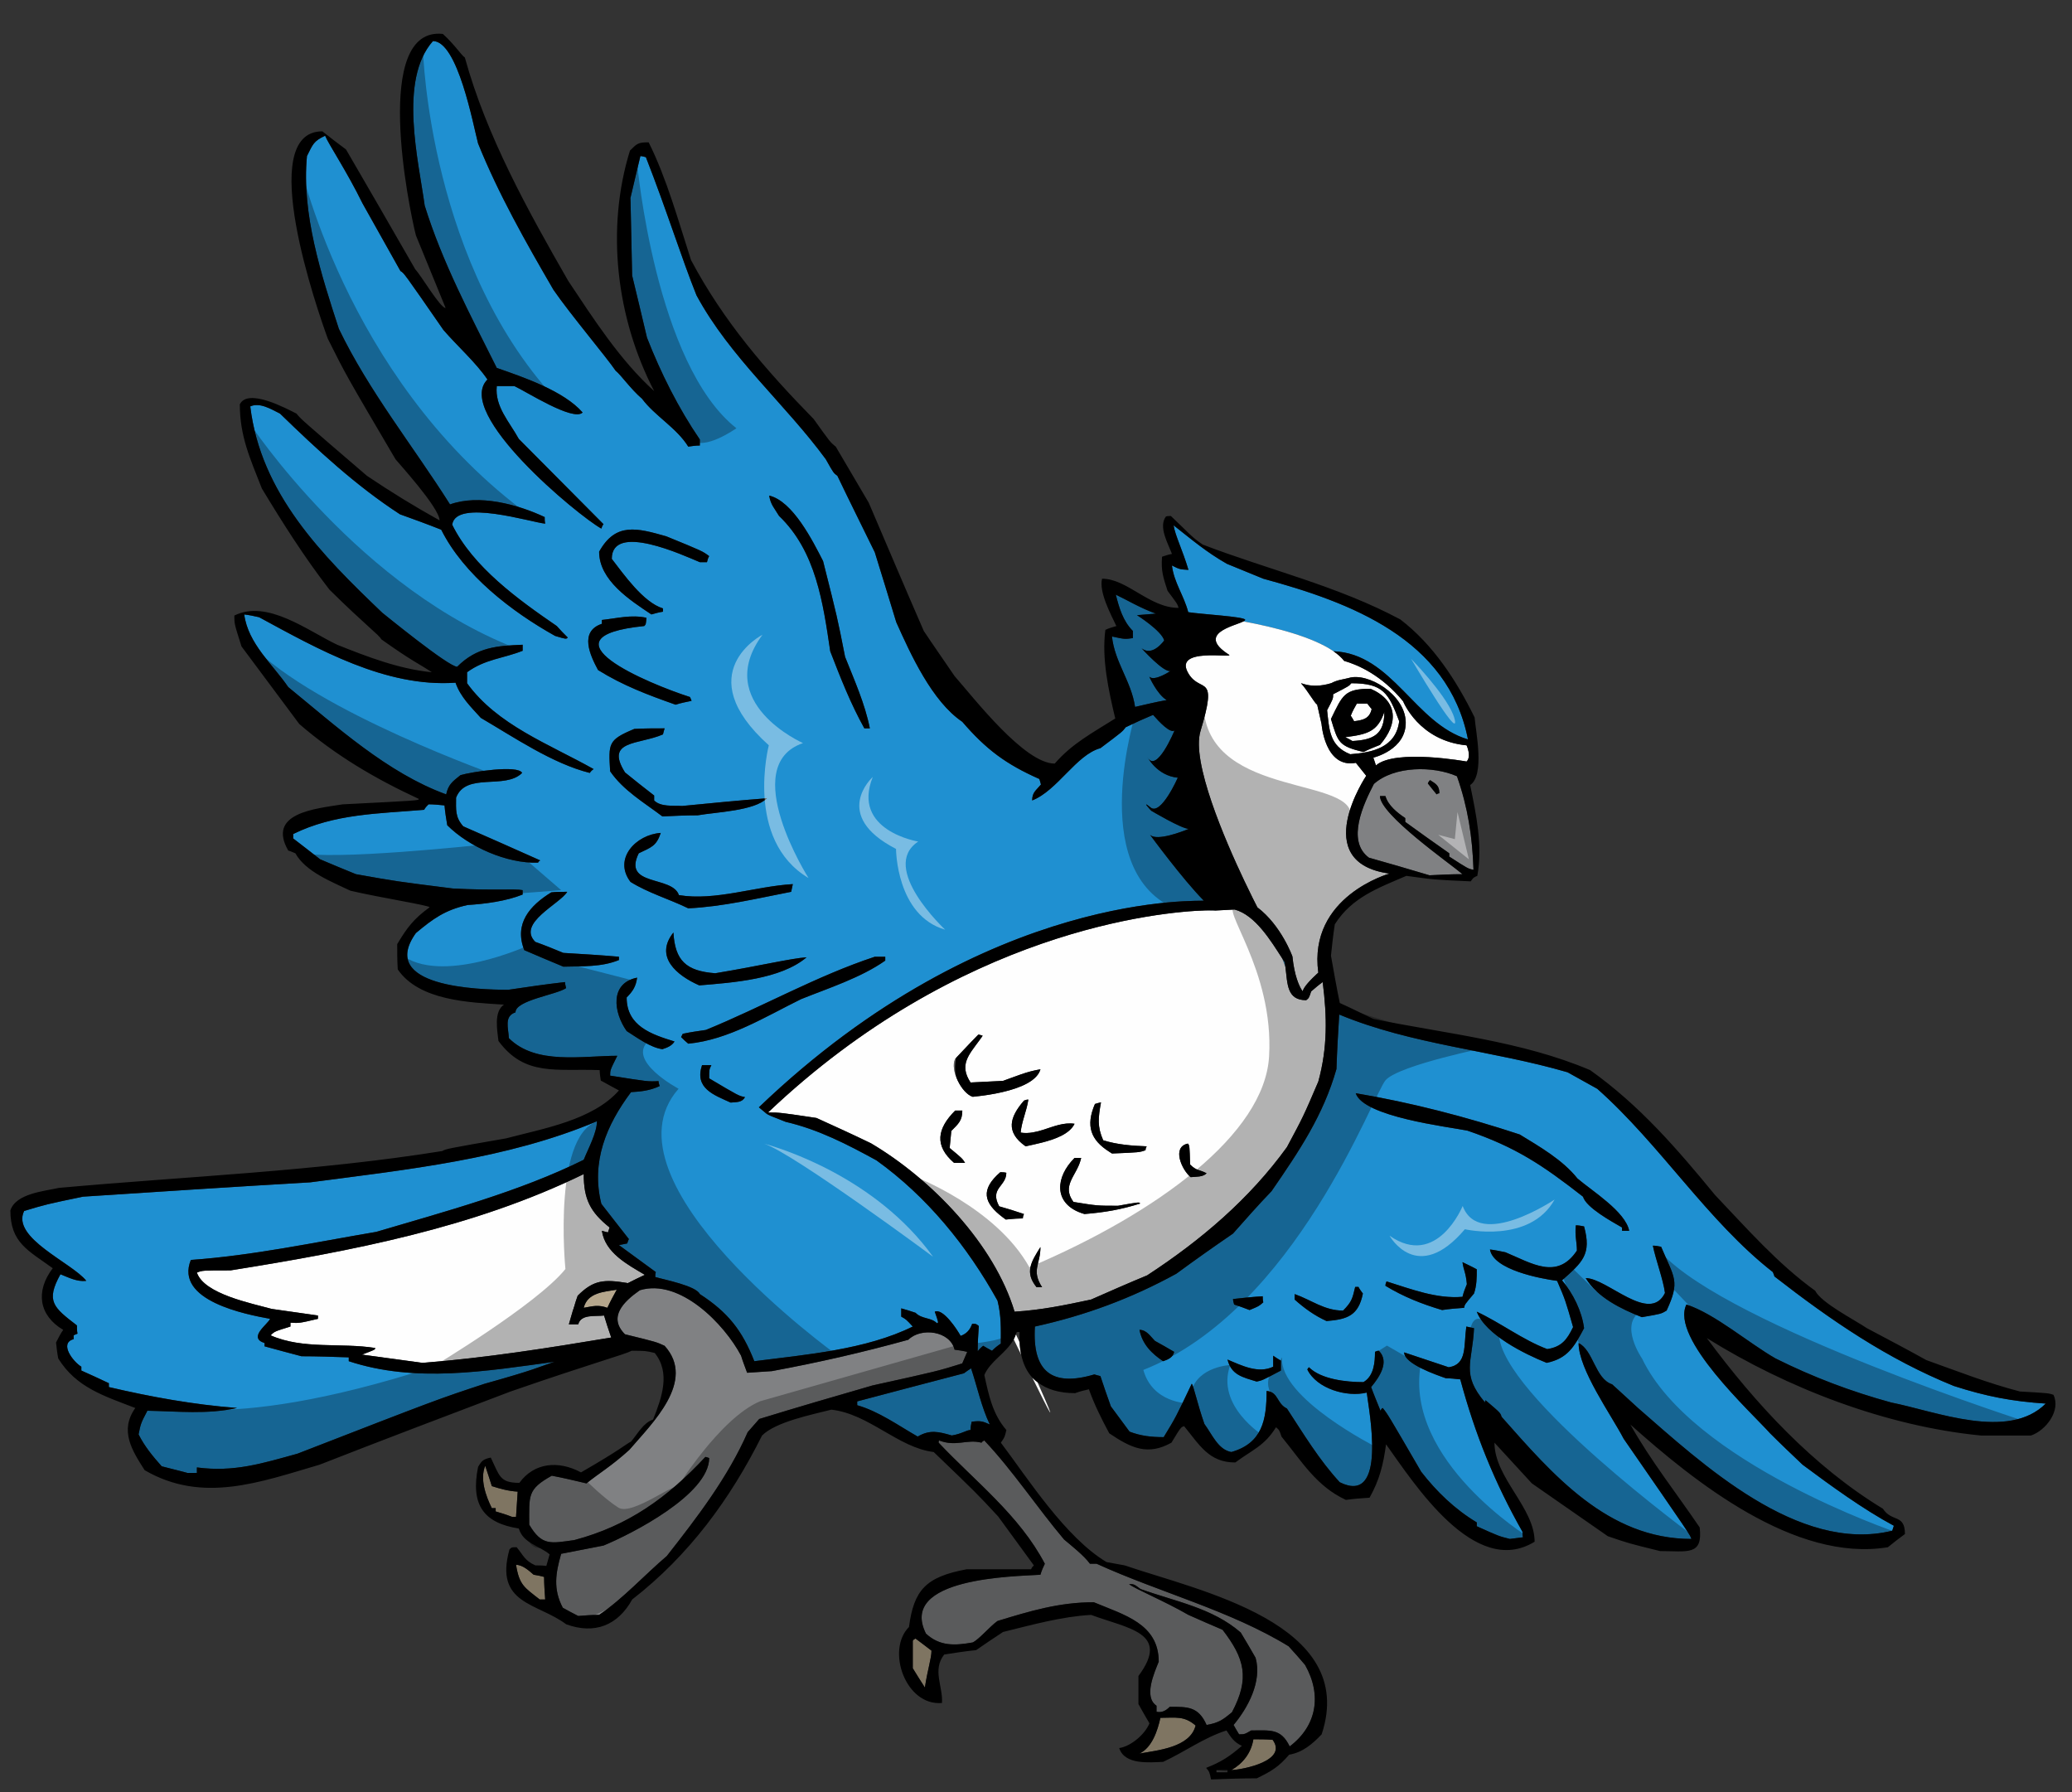 <?xml version="1.0" encoding="utf-8"?>
<!-- Generator: Adobe Illustrator 17.0.0, SVG Export Plug-In . SVG Version: 6.00 Build 0)  -->
<!DOCTYPE svg PUBLIC "-//W3C//DTD SVG 1.1//EN" "http://www.w3.org/Graphics/SVG/1.1/DTD/svg11.dtd">
<svg version="1.1" id="Layer_1" xmlns="http://www.w3.org/2000/svg" xmlns:xlink="http://www.w3.org/1999/xlink" x="0px" y="0px"
	 width="200px" height="173px" viewBox="0 0 200 173" style="enable-background:new 0 0 200 173;" xml:space="preserve">
<rect x="0" y="0" width="200" height="173" fill="#333333" stroke="none"/>
<path id="color4" style="fill:#1F90D1;" d="M171.385,131.115c3.613,1.804,7.278,3.188,11.154,4.25
	c4.303,0.85,11.314,3.716,14.927,0.105c-3.241-0.21-5.736-0.69-8.871-1.699c-6.426-2.602-11.846-6.319-17.313-10.569
	c-0.054-0.159-0.106-0.318-0.158-0.425c-6.322-4.94-10.836-12.27-16.944-17.687c-0.956-0.531-1.913-1.061-2.868-1.596
	c-7.277-2.124-15.032-2.654-22.042-5.575c-0.108,1.754-0.213,3.506-0.267,5.259c-1.273,4.463-3.559,7.861-6.267,11.791
	c-1.275,1.327-2.498,2.707-3.719,4.092c-1.858,1.273-3.664,2.547-5.471,3.876c-4.354,2.39-8.815,4.035-13.65,5.098
	c-0.265,4.356,1.647,5.844,5.737,4.621c0.159,0.054,0.372,0.106,0.584,0.16c0.319,0.955,0.638,1.909,1.008,2.92
	c0.587,0.798,1.171,1.595,1.807,2.444c1.116,0.425,2.126,0.529,3.295,0.529c1.167-1.913,1.167-1.913,2.706-5.152
	c0.162,0.109,0.533,1.913,1.223,3.88c0.745,1.009,1.328,2.494,2.603,2.709c2.975-0.851,3.4-3.083,3.4-5.896
	c1.167,0.105,0.955,1.221,1.964,1.698c1.595,2.444,3.135,4.994,5.101,7.117c4.618,2.284,2.814-6.904,2.602-8.657
	c-1.913,0.478-4.835-0.371-5.737-2.23c0.053-0.108,0.104-0.161,0.159-0.214c1.169,1.17,3.612,1.434,5.258,1.434
	c1.01-0.583,1.115-1.91,1.115-2.922c0.106-0.054,0.213-0.105,0.372-0.105c1.063,1.063,0.055,2.547-0.744,3.506
	c0.267,0.744,0.585,1.487,0.903,2.282c0.054-0.106,0.105-0.213,0.214-0.265c0.476,0.583,0.476,0.583,3.718,6.161
	c1.487,1.911,3.238,3.61,5.363,4.885c0,0.107,0,0.215,0,0.371c2.124,0.956,2.124,0.956,3.19,1.224
	c0.424-0.054,0.849-0.106,1.272-0.159c-0.052-0.212-0.052-0.373-0.052-0.531c-2.71-4.781-4.569-9.4-6.003-14.712
	c-0.478-0.052-0.957-0.105-1.38-0.105c-0.903-0.319-4.038-1.383-4.038-2.499c1.435,0.481,2.868,0.959,4.302,1.435
	c1.806-0.266,1.434-2.072,1.7-3.93c0.213,0.052,0.479,0.106,0.743,0.159c-0.158,3.347-1.275,4.408,1.064,7.172
	c0-0.105,0-0.16,0.052-0.214c1.435,1.22,1.435,1.22,1.542,1.595c4.938,5.577,10.25,11.79,18.323,11.79
	c-0.104-0.371-0.104-0.371-6.532-9.664c-1.223-2.339-4.356-6.694-4.356-9.242c1.432,0.689,1.594,3.452,3.238,3.981
	c0.797,0.744,1.647,1.486,2.497,2.285c6.108,5.311,15.455,14.074,24.539,11.846c0.052-0.161,0.103-0.319,0.157-0.479
	c-2.974-1.596-6.107-3.88-8.816-5.898c-1.061-1.009-2.124-2.017-3.133-3.028c-1.806-2.017-9.667-9.188-8.073-12.428
	C165.545,126.813,168.783,129.63,171.385,131.115z M112.271,131.381c-1.113-0.743-2.017-1.648-2.282-3.027
	c0.689,0,1.062,0.636,1.486,1.063c0.584,0.317,1.223,0.688,1.859,1.061C113.229,131.01,112.751,131.221,112.271,131.381z
	 M121.885,125.113c0,0.16,0,0.37,0.054,0.585c-0.424,0.373-0.424,0.373-1.326,0.744c-0.532-0.215-1.012-0.371-1.488-0.533
	c-0.054-0.211-0.107-0.372-0.107-0.529C119.974,125.273,120.93,125.166,121.885,125.113z M123.638,132.283
	c-1.806,0.956-1.806,0.956-2.337,1.062c-1.382-0.426-2.443-0.636-2.815-2.124c1.382,0.587,2.975,1.381,4.409,0.691
	c0-0.372,0-0.744,0-1.063c0.213,0.16,0.479,0.318,0.743,0.477C123.638,131.646,123.638,131.964,123.638,132.283z M128.046,127.505
	c-1.169-0.533-2.124-1.225-3.08-2.074c0-0.211,0-0.37,0-0.529c1.646,0.582,2.868,1.593,4.674,1.593
	c0.849-0.85,0.903-1.168,1.169-2.284c0.106,0,0.213,0,0.318,0c0.106,0.214,0.264,0.425,0.425,0.639
	C131.127,126.972,130.065,127.344,128.046,127.505z M130.861,105.515c5.365,0.903,10.676,2.283,15.829,3.983
	c1.909,1.169,4.141,2.443,5.575,4.248c1.435,1.223,4.621,3.188,4.992,5.047c-0.266,0-0.476,0-0.691,0c0-0.105,0-0.213,0-0.318
	c-1.007-0.584-3.451-1.912-3.768-2.974c-3.877-3.029-6.481-4.781-11.155-6.375C139.783,108.754,131.604,107.798,130.861,105.515z
	 M141.324,126.227c-0.742,0.053-1.433,0.108-2.125,0.215c-1.965-0.586-3.718-1.276-5.471-2.34c0-0.157,0.054-0.317,0.108-0.425
	c2.39,0.746,4.833,1.702,7.33,1.488c0.104-0.426,0.265-0.851,0.423-1.221c-0.105-1.169-0.319-1.329-0.423-2.125
	c0.423,0.212,0.902,0.425,1.379,0.691c0,0.796,0,1.54-0.266,2.337C141.379,125.909,141.379,125.909,141.324,126.227z
	 M149.293,131.54c-2.126-0.85-5.898-2.708-6.747-4.938c2.284,1.061,4.41,2.707,6.799,3.61c1.381-0.211,1.912-0.903,2.497-2.126
	c-0.743-2.602-0.743-2.602-1.541-4.46c-1.593-0.213-6.161-1.061-6.482-3.027c0.479,0.052,0.957,0.158,1.488,0.266
	c2.551,1.06,4.993,2.71,6.904-0.161c0-0.848-0.212-1.379-0.106-2.439c0.267,0,0.53,0.051,0.797,0.105
	c0.744,2.707-0.158,3.452-2.126,5.206c1.065,1.274,1.913,2.972,2.126,4.619C151.949,130.001,151.31,131.115,149.293,131.54z
	 M160.869,126.494c-0.529,0.319-0.529,0.319-2.389,0.637c-2.019-0.796-4.302-1.911-5.419-3.771c2.072,0,6.162,4.462,7.65,1.435
	c-0.159-1.275-0.903-3.241-1.169-4.568c0.266,0,0.53,0.053,0.797,0.106C161.614,123.36,162.197,123.626,160.869,126.494z
	 M29.947,114.117c9.242-1.221,19.014-2.229,27.672-5.893c0,1.112-0.849,2.656-1.275,3.717c-6.214,3.081-13.384,4.992-20.023,6.957
	c-5.95,1.009-11.898,2.284-17.9,2.709c-1.593,3.93,5.31,5.26,7.648,5.684c-0.212,0.531-2.178,1.805-0.532,2.339
	c0,0.104,0,0.21,0,0.316c1.169,0.32,2.338,0.638,3.56,0.957c1.487,0,3.027,0.054,4.567,0.107c0,0.105,0,0.211,0,0.371
	c6.427,2.124,13.278,0.956,19.865,0.054c-1.594,0.529-1.806,0.743-6.746,2.122c-4.514,1.489-4.514,1.489-18.059,6.746
	c-3.451,0.956-6.159,1.807-9.718,1.33c0,0.156,0,0.317,0,0.528c-0.319,0-0.638,0-0.903,0c-0.85-0.211-1.699-0.426-2.496-0.637
	c-0.85-0.956-1.646-1.911-2.23-3.079c0.212-1.062,0.212-1.062,0.85-2.285c2.92,0.055,5.789,0.373,8.657-0.265
	c-4.196-0.319-8.285-1.063-12.375-2.018c0-0.16,0-0.268,0-0.373c-0.904-0.423-1.807-0.85-2.657-1.222c0-0.159,0-0.267,0-0.371
	c-0.797-0.478-2.177-2.282-0.743-2.656c0-0.16,0-0.267,0-0.37c0.106-0.054,0.212-0.106,0.372-0.161
	c-0.053-0.265-0.053-0.531-0.053-0.795c-2.285-1.755-3.028-2.34-1.593-4.94c0.796,0.317,1.593,0.741,2.497,0.636
	c-1.381-1.752-7.276-4.144-6.001-6.744c2.124-0.639,2.124-0.639,5.682-1.381C15.288,115.023,22.617,114.544,29.947,114.117z
	 M93.735,132.069c0.585,1.755,1.009,3.774,1.807,5.418c-0.691-0.316-0.904-0.371-1.753-0.265c-0.055,0.265-0.108,0.531-0.108,0.798
	c-0.371,0-0.848,0.371-1.806,0.53c-1.274-0.371-2.123-0.584-3.293,0.105c-1.857-1.061-3.771-2.441-5.84-3.026c0-0.16,0-0.265,0-0.37
	c3.399-0.905,6.85-1.808,10.303-2.712C93.258,132.391,93.471,132.231,93.735,132.069z M109.352,61.59c0-0.265,0-0.478,0-0.69
	c-0.956-0.956-1.328-2.23-1.648-3.505c0.951,0.445,2.416,1.322,3.875,1.832l-1.83,0.148c0,0,2.375,1.5,2.625,2.438
	c0,0-1.125,1.625-2.188,0.75c0,0,2.188,2.437,2.813,2.187c0,0-1.563,1.063-2.063,0.563c0,0,0.743,1.699,1.68,2.258
	c-1.026,0.173-2.04,0.431-3.053,0.659c-0.373-2.496-1.965-4.302-2.232-6.799C108.554,61.697,108.554,61.697,109.352,61.59z
	 M84.6,111.995c-2.815-1.539-5.577-2.976-8.763-3.717c-1.378-0.537-1.758-0.687-1.826-0.788c-0.004,0.003-0.007,0.006-0.011,0.01
	l-0.75-0.625c22.188-21.25,43.067-19.828,42.946-19.95c-2.049-2.068-5.196-6.363-5.196-6.363c0.086,0.094,0.209,0.155,0.359,0.191
	C112.405,81.005,114.75,80,114.75,80c-0.688,0-3.625-1.75-3.625-1.75s-1.063-1.125-0.063-0.313s2.625-2.875,2.625-2.875
	c-2-0.188-2.938-2-2.938-2c0.875,1.688,2.625-2.563,2.625-2.563c-0.407,0.317-1.498-0.836-2.072-1.5
	c-0.874,0.361-1.735,0.753-2.642,1.193c-0.319,0.424-0.319,0.424-2.444,2.02c-2.337,0.637-4.143,4.089-6.586,5.045
	c0-0.794,0.371-0.956,0.849-1.541c-0.053-0.213-0.105-0.371-0.158-0.531c-3.239-1.434-5.152-2.867-7.438-5.522
	c-2.92-1.966-4.991-6.533-6.372-9.612c-0.691-2.286-1.382-4.517-2.072-6.747c-1.221-2.496-2.443-4.94-3.612-7.382
	c-0.371-0.267-0.371-0.267-1.115-1.594c-3.932-5.363-9.242-9.825-12.483-15.826c-1.433-3.559-2.868-8.181-4.885-13.333
	c-0.214-0.052-0.372-0.106-0.532-0.106c-0.318,1.328-0.637,2.655-0.956,4.037c0.053,2.496,0.106,4.993,0.16,7.489
	c0.478,1.964,0.956,3.983,1.434,6.001c1.329,3.4,3.027,6.799,5.1,9.826c0,0.159,0,0.373,0,0.583c-0.373,0-0.744,0.054-1.117,0.107
	c-1.115-1.807-3.24-2.974-4.46-4.62c-1.116-0.958-2.018-2.284-2.55-2.708c-0.902-1.329-4.355-5.419-6.001-7.808
	c-2.656-4.568-5.311-9.243-7.277-14.129c-0.477-1.806-1.965-9.879-4.355-9.879c-3.346,3.771-1.381,11.578-0.797,15.88
	c1.7,5.472,4.408,10.569,6.958,15.669c2.602,0.901,6.479,2.229,8.286,4.302c-0.905,0.902-5.525-2.073-6.587-2.549
	c-0.584,0-1.169,0-1.699,0c-0.213,1.963,1.221,3.452,2.125,5.098c2.708,2.709,5.418,5.47,8.179,8.233
	c-0.107,0.104-0.161,0.265-0.211,0.423C55.76,49.746,43.81,39.867,47.049,36.628c-1.115-1.647-2.921-3.241-4.249-4.782
	c-3.825-5.522-3.825-5.522-4.144-5.682c-1.221-2.179-2.442-4.356-3.664-6.533c-1.54-3.134-3.292-5.736-3.611-6.533
	c-1.116,0.529-1.168,0.796-1.753,1.964c-0.531,5.577,1.381,11.472,3.08,16.677c2.921,6.055,7.171,11.314,10.729,16.944
	c2.815-1.01,6.534,0,9.137,1.222c0,0.211,0,0.424,0.052,0.635c-1.274-0.104-8.656-2.443-8.976,0.108
	c2.019,4.089,6.373,7.224,10.091,9.773c0.32,0.371,0.69,0.743,1.063,1.115c-0.16,0.159-0.16,0.159-1.222-0.159
	c-4.195-2.338-8.816-5.898-10.994-10.252c-1.328-0.53-2.657-1.009-3.983-1.488c-4.25-2.76-7.967-6.213-11.579-9.72
	c-0.851-0.425-1.966-1.114-2.869-0.69c1.009,8.393,6.905,14.341,12.748,19.919c0.211,0.158,6.373,5.206,7.223,5.206
	c1.912-1.913,3.876-2.021,6.32-2.124c0,0.158,0,0.37,0,0.581c-1.858,0.746-3.612,0.797-5.364,2.072c0,0.319,0,0.69,0,1.063
	c2.92,4.036,7.861,5.842,12.215,8.285c-0.159,0.107-0.265,0.212-0.371,0.371c-3.612-0.903-7.33-3.453-10.516-5.311
	c-0.957-1.062-1.966-2.018-2.443-3.398c-6.746,0.477-13.279-3.24-18.962-6.32c-0.477-0.108-0.955-0.213-1.434-0.267
	c0.372,2.815,2.762,4.834,4.25,7.012c4.621,3.771,9.56,8.285,15.243,10.356c0.212-0.956,0.584-1.221,1.381-1.858
	c1.063-0.318,5.576-1.01,5.949-0.213c-1.648,1.647-5.419-0.105-6.375,2.391c0,1.167-0.106,1.859,0.691,2.762
	c2.442,1.062,4.939,2.179,7.435,3.292c-0.107,0.055-0.16,0.108-0.213,0.214c-3.027,0.105-6.692-1.541-8.764-3.611
	c-0.106-0.639-0.212-1.274-0.265-1.913c-0.532-0.055-1.063-0.106-1.54-0.106c-0.16,0.159-0.319,0.318-0.425,0.53
	c-4.409,0.373-8.658,0.373-12.642,2.338c0,0.107,0,0.265,0,0.424C29.15,81.56,30,82.252,30.903,82.94
	c1.115,0.479,2.283,0.957,3.452,1.434c3.877,0.691,3.877,0.691,9.348,1.382c3.983,0.212,5.895,0,6.745,0.161
	c0,0.104,0,0.266,0,0.424c-1.593,0.638-3.612,0.903-5.311,1.008c-2.178,0.48-3.346,1.329-4.993,2.71
	c-3.718,5.205,6.056,5.473,8.924,5.473c1.806-0.268,3.612-0.534,5.471-0.744c0,0.157,0.053,0.37,0.105,0.583
	c-0.902,0.637-4.886,1.166-4.886,2.338c-1.115,0.37-0.689,1.484-0.637,2.495c2.603,2.602,7.064,1.699,10.464,1.699
	c-0.691,1.382-0.691,1.382-0.691,1.914c3.665,0.582,3.665,0.582,4.674,0.529c0,0.158,0.054,0.32,0.106,0.479
	c-0.903,0.425-1.752,0.53-2.762,0.585c-2.389,3.186-3.877,6.744-2.866,10.781c0.848,1.114,1.753,2.229,2.654,3.399
	c-0.053,0.106-0.105,0.266-0.159,0.425c-0.265,0.054-0.531,0.104-0.797,0.159c1.168,0.851,2.337,1.7,3.559,2.603
	c-0.053,0.16-0.053,0.318-0.053,0.478c0.902,0.265,3.929,0.848,4.302,1.647c2.708,1.754,4.09,3.505,5.258,6.479
	c4.992-0.638,10.781-1.114,15.296-3.347c-0.638-0.69-0.638-0.69-1.114-0.956c0-0.265,0-0.532,0-0.798
	c0.423,0.108,0.902,0.266,1.378,0.426c0.639,0.638,1.488,0.425,2.072,1.009c0.159-0.052,0.159-0.052-0.212-1.113
	c0.796-0.374,2.178,1.752,2.496,2.335c0.585-0.212,0.902-0.583,1.115-1.169c0.373,0,0.373,0,0.638,0.215
	c-0.052,0.797-0.107,1.594-0.107,2.44c0.161-0.211,0.319-0.37,0.532-0.531c0.267,0.161,0.531,0.32,0.851,0.48
	c0.265-0.268,0.53-0.48,0.85-0.692c0-1.432,0.053-2.654-0.32-4.143C93.364,120.279,89.486,115.501,84.6,111.995z M79.448,54.155
	c1.381,5.471,1.381,5.471,2.123,9.241c0.905,2.284,1.915,4.515,2.391,6.904c-0.212,0-0.373,0-0.53,0
	c-1.329-2.389-2.284-4.833-3.293-7.436c-0.69-4.673-1.381-9.667-4.94-13.066c-0.477-0.796-0.796-1.062-0.956-1.965
	C76.526,48.365,78.44,52.188,79.448,54.155z M65.533,86.394c3.505,0.584,7.383-0.851,10.993-1.061
	c-0.052,0.211-0.104,0.477-0.158,0.742c-3.294,0.64-6.587,1.433-9.934,1.595c-1.857-0.903-3.876-1.487-5.576-2.551
	c-1.699-2.232,0.531-4.567,2.922-4.728c-0.425,1.275-0.904,1.382-2.126,1.968C60.062,85.596,64.894,84.481,65.533,86.394z
	 M67.338,78.692c-1.168,0-2.284,0.054-3.4,0.107c-1.753-1.329-3.77-2.497-5.045-4.356c-0.159-2.708-0.212-3.027,2.336-4.09
	c0.956-0.053,1.912-0.053,2.922-0.053c-0.052,0.16-0.106,0.372-0.159,0.584c-2.337,1.01-5.63,0.532-3.665,3.665
	c0.903,0.744,1.859,1.488,2.815,2.232c0,0.159,0,0.319,0,0.477c0.639,0.637,1.807,0.479,2.71,0.531
	c2.708-0.265,5.417-0.531,8.179-0.743C72.809,78.267,69.144,78.375,67.338,78.692z M64.312,51.764
	c3.505,1.434,3.505,1.434,4.142,1.913c-0.106,0.159-0.159,0.371-0.213,0.584c-0.265,0-0.477,0-0.689,0
	c-1.541-0.638-8.498-3.877-8.498-0.319c1.115,1.434,3.027,4.196,4.939,4.781c0,0.104,0,0.212,0,0.317
	c-0.371,0.053-0.743,0.159-1.115,0.265c-2.071-1.38-5.046-3.292-5.046-6.055C59.424,50.384,61.496,50.967,64.312,51.764z
	 M58.096,60.208c0-0.156,0-0.264,0-0.371c1.489-0.159,2.815-0.532,4.302-0.211c-0.052,0.636-0.052,0.636-0.212,0.797
	c-10.41,1.062,0.424,5.576,4.409,6.85c0.054,0.106,0.105,0.213,0.16,0.371c-0.532,0.108-1.063,0.214-1.541,0.372
	c-2.708-0.954-5.099-1.857-7.488-3.345C56.982,63.289,55.866,60.953,58.096,60.208z M54.378,93.3
	c-1.274-0.531-2.549-1.064-3.771-1.595c-1.01-2.55,0.531-4.303,2.604-5.576c0.478-0.054,1.008-0.054,1.54-0.054
	c-0.691,1.169-4.887,3.026-3.081,4.833c0.903,0.319,1.806,0.69,2.708,1.063c1.753,0.105,3.559,0.211,5.365,0.371
	c0,0.106,0,0.211,0,0.318C58.045,93.352,56.239,93.247,54.378,93.3z M63.938,101.266c-1.168-0.158-2.442-1.115-3.451-1.751
	c-1.276-1.807-1.647-4.622,1.008-5.154c-0.107,0.85-0.424,1.329-1.008,1.913c0,2.763,2.389,3.56,4.62,4.248
	C64.842,100.946,64.417,101.107,63.938,101.266z M65.001,90.005c0.16,2.709,1.221,3.719,4.038,3.931
	c4.46-0.743,7.275-1.433,8.816-1.539c-2.496,2.126-7.118,2.441-10.358,2.709C65.319,94.149,63.142,92.343,65.001,90.005z
	 M70.525,106.418c-1.646-0.746-3.506-1.382-2.762-3.613c0.265,0,0.584,0,0.902,0c-0.212,0.426-0.212,0.426-0.212,1.276
	c2.869,1.7,2.869,1.7,3.453,1.806C71.642,106.418,71.109,106.363,70.525,106.418z M66.435,100.733
	c-0.265-0.212-0.478-0.422-0.69-0.638c0.054-0.106,0.107-0.209,0.159-0.317c0.745-0.16,1.487-0.264,2.23-0.371
	c5.471-2.232,10.676-5.206,16.307-7.064c0.319,0,0.636,0,1.009,0c0,0.106,0,0.211,0,0.371c-2.337,1.646-5.472,2.656-8.126,3.72
	C73.871,98.132,70.313,100.363,66.435,100.733z M116.393,87.871c0.574-0.015,0.902-0.002,0.924,0.011
	C117.011,87.871,116.702,87.872,116.393,87.871z M113.121,54.58c0.744,0.372,0.744,0.372,1.595,0.423
	c-0.586-1.964-1.275-3.292-1.436-4.302c1.752,1.382,3.188,2.604,5.153,3.719c1.167,0.478,2.336,0.956,3.505,1.435
	c8.393,2.284,17.845,5.789,19.758,15.51c-5.144-1.514-7.279-8.281-12.98-8.508c-1.988-1.369-5.595-2.311-8.698-2.882
	c0.11-0.058,0.178-0.111,0.17-0.162c-0.049-0.3-4.275-0.532-5.493-0.729C114.277,57.472,113.323,56.237,113.121,54.58z
	 M123.767,92.503c0.083,0.129,0.165,0.254,0.243,0.371c0.028,0.152,0.046,0.305,0.066,0.458
	C123.983,93.064,123.879,92.786,123.767,92.503z"/>
<path id="color3" style="fill:#B5A68C;" d="M122.841,167.922c1.488,2.019-2.814,2.869-3.983,2.923
	c1.116-0.639,1.912-1.646,2.126-2.974C121.568,167.871,122.204,167.871,122.841,167.922z M88.106,158.361c0,0.851,0,1.752,0,2.654
	c0.371,0.588,0.744,1.223,1.168,1.86c0.265-1.753,0.638-2.814,0.638-3.559c-0.532-0.424-1.063-0.796-1.542-1.169
	C88.266,158.202,88.159,158.256,88.106,158.361z M51.51,151.988c-0.425-0.37-1.062-0.956-1.7-0.956
	c0.319,1.966,0.798,2.177,2.286,3.346c0.159,0,0.317,0,0.53,0c-0.052-0.742-0.106-1.486-0.106-2.177
	C52.148,152.095,51.83,152.043,51.51,151.988z M56.344,126.227c0.903-0.156,1.382-0.318,2.284,0
	c0.266-0.584,0.585-1.167,0.904-1.749C58.308,124.688,56.716,124.74,56.344,126.227z M112.008,165.799
	c-0.268,1.221-0.797,2.869-2.02,3.451c1.752-0.318,4.887-0.582,5.418-2.708C114.29,165.586,113.493,165.799,112.008,165.799z
	 M46.836,141.472c-0.532,1.275,0.054,2.922,0.638,4.09c0.105,0,0.212,0,0.371,0c0,0.105,0,0.213,0,0.319
	c0.531,0.156,1.063,0.318,1.594,0.53c0.106,0,0.212,0,0.371,0c0.054-0.85,0.107-1.646,0.161-2.443
	c-0.903-0.054-1.648-0.266-2.496-0.53C47.262,142.747,47.049,142.109,46.836,141.472z"/>
<path id="color2" style="fill:#808183;" d="M95.01,139.027c2.761,2.923,5.099,6.482,7.701,9.563c0.69,0.582,1.911,1.539,2.495,2.337
	c0.214,0,0.427,0,0.639,0c6.056,2.762,12.909,4.515,18.537,7.967c0.531,0.584,1.062,1.168,1.593,1.805
	c1.647,2.92,1.115,5.897-1.487,7.862c-0.85-1.754-1.859-1.541-3.718-1.541c-0.638,0.372-0.638,0.372-1.169,0.372
	c-0.21-0.319-0.371-0.639-0.53-0.903c1.381-1.648,2.762-4.196,2.126-6.478c-0.479-0.853-0.959-1.648-1.435-2.444
	c-2.762-2.389-6.268-2.974-9.668-4.196c-0.637-0.477-0.637-0.477-1.115-0.477c0.586,0.477,3.348,1.594,5.737,2.974
	c1.063,0.48,2.178,0.956,3.293,1.436c2.123,2.761,2.655,4.673,0.902,7.966c-0.902,0.743-1.275,1.009-2.443,1.222
	c-0.796-1.806-1.859-1.752-3.559-1.752c-0.372,0.372-0.743,0.583-1.274,0.477c0-0.211,0-0.425,0-0.583
	c-1.274-0.851-0.211-3.186,0.212-4.249c0-3.666-3.345-4.516-6.267-5.739c-3.347,0-6.162,0.852-9.296,1.81
	c-0.742,0.529-1.752,1.751-2.39,2.07c-1.753,0.317-3.186,0.372-4.515-0.851c-2.708-5.415,8.552-5.523,11.048-5.683
	c0.106-0.37,0.266-0.743,0.425-1.061c-2.443-4.674-6.746-7.968-10.251-11.685c0-0.107,0-0.161,0.054-0.215
	c1.647,0.638,2.656-0.155,4.089,0.215C94.798,139.136,94.903,139.081,95.01,139.027z M137.979,84.481
	c-1.966-0.584-3.931-1.168-5.843-1.699c-2.231-1.646-0.479-5.257,0.478-7.115c1.965-1.755,5.738-1.755,8.019-0.744
	c1.063,3.027,1.488,5.841,1.595,9.028c-0.532-0.106-0.532-0.106-2.337-1.274c0-0.106,0-0.214,0-0.318
	c-1.437-1.009-2.869-2.019-4.25-3.029c0-0.157,0-0.265,0-0.372c-0.796-0.529-1.648-1.22-1.913-2.123c-0.211,0-0.372,0-0.528,0
	c0,1.804,6.796,6.532,7.967,7.54C140.104,84.374,139.041,84.429,137.979,84.481z M137.819,75.612
	c0.266,0.318,0.533,0.69,0.851,1.061c0.053-0.053,0.159-0.107,0.265-0.107c0-0.742-0.318-0.9-0.903-1.273
	C137.927,75.399,137.873,75.505,137.819,75.612z M60.327,128.779c3.029,0.742,3.029,0.742,3.825,1.112
	c3.08,3.399-1.222,7.492-3.399,10.039c-1.752,1.594-2.974,2.285-4.143,3.242c-1.114-0.267-2.23-0.532-3.346-0.743
	c-2.39,1.327-2.178,1.91-2.178,4.727c1.222,2.069,2.072,1.805,4.356,1.486c5.205-1.38,8.976-4.09,12.642-8.021
	c0.104,0,0.211,0.055,0.371,0.105c0,3.506-7.489,7.332-10.197,8.444c-1.381,0.269-2.762,0.531-4.09,0.798
	c-0.531,1.859-0.796,3.399,0.159,5.207c0.479,0.265,0.958,0.53,1.489,0.794c0.636-0.052,1.326-0.106,2.017-0.106
	c2.284-1.541,4.409-3.877,6.533-5.682c2.922-3.721,5.896-7.598,7.807-11.953c0.373-0.422,0.746-0.847,1.116-1.274
	c3.613-1.113,7.278-2.178,10.942-3.239c6.267-1.381,6.267-1.381,8.656-2.125c0.161-0.372,0.319-0.743,0.479-1.116
	c-0.425-0.105-0.849-0.158-1.222-0.21c-0.424-1.807-3.24-2.181-4.462-0.958c-4.408,1.221-8.603,2.18-13.171,3.028
	c-0.797,0.054-1.592,0.107-2.39,0.158c-0.212-0.583-0.425-1.114-0.584-1.646c-1.594-3.027-5.896-7.489-9.772-6.32
	C60.168,125.644,58.682,127.131,60.327,128.779z"/>
<path id="color1" style="fill:#FEFEFE;" d="M62.24,123.042c-0.585,0.266-1.116,0.532-1.647,0.798
	c-2.285-0.375-3.294-0.32-4.833,1.221c-0.319,0.902-0.584,1.807-0.851,2.762c0.267,0,0.585,0,0.904,0
	c0.265-1.009,1.645-0.744,2.494-0.851c0.214,0.691,0.426,1.382,0.692,2.124c-6.055,1.009-12.109,1.968-18.219,2.444
	c-1.964-0.267-3.93-0.53-5.842-0.797c1.275-0.477,1.275-0.477,1.275-0.639c-3.346-0.528-6.958,0.162-10.091-1.219
	c0.372-0.375,0.372-0.375,1.912-0.852c0-0.159,0-0.267,0-0.371c0.85,0.052,0.85,0.052,2.656-0.372c0-0.107,0-0.213,0-0.319
	c-1.487-0.212-2.974-0.426-4.46-0.637c-1.913-0.531-6.534-1.434-7.224-3.506c0.531-0.213,0.531-0.213,3.241-0.213
	c11.63-1.859,23.422-4.09,34.097-9.295c0,2.443,0.639,3.665,2.497,5.153c-0.054,0.16-0.106,0.318-0.159,0.477
	c-0.213-0.054-0.425-0.106-0.586-0.159C58.415,120.918,60.54,122.032,62.24,123.042z M99.648,132.97
	c1.523,3.108,2.732,5.471,0.493,0.433C99.967,133.268,99.795,133.13,99.648,132.97z M98.059,128.778
	c-0.062,0.17-0.126,0.337-0.209,0.489c0.217,0.449,0.461,0.956,0.719,1.488c-0.079-0.37-0.13-0.763-0.15-1.182
	C98.303,129.316,98.183,129.051,98.059,128.778z M127.249,104.398c-1.433,3.347-1.433,3.347-3.027,6.321
	c-3.609,4.992-8.284,8.976-13.491,12.375c-1.805,0.745-3.609,1.54-5.416,2.336c-2.495,0.532-4.781,1.012-7.383,1.171
	c-1.965-6.533-8.02-12.802-13.862-16.254c-1.753-0.85-3.505-1.647-5.259-2.443c-3.448-0.515-3.558-0.531-4.673-0.531
	c18.475-17.547,37.874-19.388,42.256-19.503c0.309,0.002,0.618,0.001,0.924,0.011l1.848-0.097c2.008,0.528,3.522,3.049,4.601,4.718
	c0.112,0.283,0.216,0.561,0.309,0.83c0.211,1.611,0.113,3.204,2.005,3.204c0.266-0.208,0.266-0.208,0.479-0.847
	c0.37-0.319,0.742-0.638,1.114-0.902C128.099,98.132,128.152,101.107,127.249,104.398z M100.429,103.207
	c-1.328,0.21-2.39,0.689-3.611,1.115c-0.319,0.016-0.635,0.032-0.953,0.048c-0.232,0.012-0.464,0.023-0.693,0.035
	c-0.504,0.025-1.002,0.05-1.488,0.074c-1.12-1.702-0.186-2.649,0.878-4.104c0.097-0.132,0.194-0.267,0.291-0.409
	c-0.158-0.055-0.32-0.107-0.424-0.107c-0.231,0.231-0.461,0.473-0.692,0.712c-0.513,0.532-1.027,1.075-1.541,1.626
	c-0.53,1.063,0.638,3.346,1.7,3.664c0.531-0.051,1.346-0.148,2.223-0.319c1.675-0.326,3.577-0.923,4.173-2.006
	C100.35,103.431,100.397,103.322,100.429,103.207z M93.153,112.237c-0.266-0.424-0.266-0.424-1.487-1.435
	c0.051-0.585,0.106-1.115,0.16-1.646c0.689-0.693,1.062-1.011,1.062-1.966h-0.691c-1.753,1.753-2.017,3.397-0.106,5.046H93.153z
	 M98.836,117.175c-0.415-0.138-0.829-0.275-1.243-0.406c-0.167-0.053-0.334-0.098-0.501-0.148c-0.215-0.064-0.429-0.133-0.644-0.19
	c-0.956-1.752,0.688-1.911,0.688-3.237c-0.211-0.054-0.424-0.054-0.584-0.054c-1.924,1.668-1.624,2.953,0.247,4.357
	c0.092,0.069,0.185,0.139,0.285,0.209c0.114-0.011,0.23-0.021,0.344-0.032c0.419-0.04,0.843-0.076,1.304-0.076
	C98.731,117.441,98.783,117.281,98.836,117.175z M98.997,110.641c0.236-0.054,0.517-0.114,0.811-0.179
	c0.241-0.053,0.492-0.113,0.753-0.179c1.281-0.325,2.686-0.83,3.161-1.819c-1.043-0.152-2.015,0.259-2.999,0.574
	c-0.336,0.108-0.673,0.199-1.015,0.257c-0.39,0.066-0.784,0.091-1.191,0.019c0.105-1.114,0.583-2.072,0.743-3.185
	c-0.16,0-0.32,0.052-0.425,0.102C97.455,107.826,97.029,109.261,98.997,110.641z M100.589,124.24
	c-1.063-1.648-0.16-2.179-0.16-3.877c-0.903,1.435-1.54,2.443-0.372,3.877H100.589z M110.043,116.167
	c-0.053-0.159-0.053-0.159-2.125,0.211c-2.019,0-2.019,0-4.302-0.37c-1.165-1.571,0.276-2.515,0.688-4.027
	c0.02-0.073,0.04-0.146,0.055-0.223h-0.637c-0.118,0.118-0.229,0.239-0.333,0.361c-1.626,1.909-1.505,4.255,1.289,5.055
	C106.643,117.015,108.183,116.749,110.043,116.167z M110.681,110.641c-1.435-0.054-2.817-0.157-4.195-0.584
	c-0.586-1.325-0.479-2.177-0.213-3.663c-0.214,0.052-0.424,0.105-0.585,0.159c-0.91,2.122-0.408,3.474,1.381,4.608
	c0.066,0.042,0.124,0.085,0.194,0.126c0.026,0.015,0.045,0.031,0.071,0.046c2.657-0.108,2.657-0.108,3.24-0.319
	C110.573,110.855,110.627,110.747,110.681,110.641z M116.468,113.244c-0.689-0.372-0.955-0.212-1.593-0.849
	c-0.052-1.809-0.052-1.809-0.21-2.019c-1.594,0.319-0.584,2.549,0.263,3.239C115.459,113.564,116.098,113.617,116.468,113.244z
	 M141.563,73.5c0,0-6.875-1.25-8.75,0.375l-0.25-0.75c0,0,3.188-0.75,3.125-3.438s-3.688-4.813-5.5-4.25
	c-0.563,0.156-1.031,0.156-1.688,0.5c-2.078,0.639-3.133-0.207-2.875,0.063c0.531,0.554,1.534,2.273,1.5,1.938l0.438,1.938
	c0,0,0.313,4.313,3.313,3.75l1,1.25c0,0-5.625,8.375,2.25,9.438c0,0-7.875,2.188-6.875,9.563c0,0-1.014,0.892-1.37,1.485
	c-0.075,0.125-0.13,0.241-0.13,0.327c0,0-0.047-0.055-0.12-0.174c-0.222-0.362-0.692-1.322-0.88-3.201c0,0-1.07-2.991-3.382-4.74
	c-0.145-0.28-0.626-1.222-1.256-2.549c-1.906-4.018-5.132-11.508-4.237-14.461c1.708-5.637,0.063-3.625-1.125-5.5
	c-1.695-2.677,4.48-1.489,3.875-1.875c-3.21-2.048,0.54-2.767,1.393-3.213c3.103,0.571,6.71,1.513,8.698,2.882
	c0.422,0.291,0.772,0.6,1.027,0.93c1.305,0.374,3.608,1.356,5.694,3.901c0,0,1.5,3.813,6.125,4.25
	C141.563,71.938,142.063,73,141.563,73.5z"/>
<path id="fill" style="fill:#FFFFFF;" d="M130.702,69.61c-0.105-0.213-0.214-0.372-0.319-0.532c0.16-0.422,0.373-0.795,0.585-1.167
	c0.319,0,0.637,0,1.009,0c0.106,0.158,0.267,0.318,0.423,0.53C132.19,69.345,131.604,69.504,130.702,69.61z M129.851,71.15
	c0.215,0.107,0.427,0.214,0.692,0.37c2.019-0.104,3.081-0.636,3.081-2.812C132.985,70.618,131.977,70.884,129.851,71.15z
	 M135.058,69.61c-0.317,2.551-2.604,3.027-4.727,3.186c-2.019-0.797-2.019-2.39-2.233-4.248c0.585-1.116,0.585-1.116,0.585-1.541
	c1.541-0.797,1.541-0.797,1.752-1.063C133.518,65.946,134.049,66.901,135.058,69.61z M132.297,66.477
	c-2.551,0-2.709,0.637-3.826,2.92c0.69,2.284,0.743,2.603,3.134,3.187c0.532-0.264,1.064-0.477,1.596-0.69
	C135.004,69.823,134.951,67.644,132.297,66.477z"/>
<path id="outline" d="M198.209,134.622c-0.479-0.16-0.479-0.16-3.24-0.319c-3.08-0.798-6.055-1.966-9.028-3.029
	c-1.912-1.061-3.824-2.069-5.739-3.08c-1.167-0.796-4.407-2.442-4.989-3.612c-3.613-2.604-6.587-6.001-9.667-9.241
	c-3.667-4.459-7.277-8.656-12.058-12.056c-6.64-2.815-13.914-3.506-20.925-4.939c-1.118-0.532-2.18-1.063-3.24-1.541
	c-0.32-1.54-0.586-3.08-0.852-4.568c0.107-1.008,0.213-2.016,0.372-3.025c1.646-2.604,4.195-3.507,6.906-4.676
	c2.706,0.374,2.706,0.374,6.211,0.531c0.268-0.373,0.268-0.373,0.639-0.531c0.533-2.92-0.105-5.896-0.69-8.763
	c1.436-0.956,0.532-5.204,0.427-6.532c-1.753-3.559-3.983-7.01-7.171-9.456c-6.055-3.236-12.693-4.78-19.067-7.221
	c-1.169-0.798-1.329-1.115-3.081-2.763c-0.16,0-0.318,0-0.479,0.054c-0.743,1.009,0.214,2.601,0.584,3.611
	c-0.319,0.053-0.638,0.159-0.955,0.266c-0.107,1.381,0.104,1.964,0.531,3.291c0.956,1.276,0.956,1.276,1.063,1.649
	c-2.816,0-4.941-2.815-7.383-2.815c-0.319,1.274,0.848,3.451,1.381,4.568c-0.372,0.104-0.745,0.211-1.062,0.371
	c-0.373,2.762,0.316,5.894,0.954,8.55c-2.178,1.381-4.142,2.39-5.842,4.354c-2.921,0-7.754-6.267-9.667-8.444
	c-1.009-1.488-2.019-2.922-2.973-4.355c-1.807-4.144-3.559-8.285-5.312-12.375c-1.063-1.807-2.123-3.612-3.186-5.417
	c-0.532-0.426-0.532-0.426-2.125-2.657c-4.674-4.779-8.71-9.452-11.845-15.349c-1.221-3.771-2.336-7.861-4.09-11.367
	c-1.009,0-1.114,0.107-1.804,0.797c-2.337,7.543-1.329,16.148,2.335,23.211c-3.293-2.973-5.842-6.956-8.286-10.621
	c-3.877-6.746-7.913-14.021-9.984-21.566c-0.372-0.264-1.009-1.273-2.125-2.282c-6.851-0.743-3.292,16.73-2.603,19.438
	c0.957,2.337,1.913,4.675,2.869,7.011c-0.531,0-2.391-3.187-2.921-3.717c-2.231-3.878-4.462-7.754-6.692-11.58
	c-0.797-0.583-1.541-1.169-2.284-1.752c-6.534,0-0.425,17.421,0.53,20.024c1.753,3.505,1.753,3.505,6.533,11.631
	c0.107,0.159,4.25,4.674,4.25,5.895c-2.39-1.328-4.726-2.762-7.01-4.301c-6.374-5.472-6.374-5.472-6.799-6.004
	c-0.957-0.476-4.674-2.495-5.471-0.901c0,3.132,1.009,5.259,2.125,8.126c2.018,3.344,4.142,6.692,6.532,9.773
	c3.558,3.506,4.78,4.354,4.993,4.78c2.974,2.124,3.611,2.337,4.886,3.186c-3.187-0.319-6.214-1.487-9.135-2.654
	c-2.815-1.329-6.746-4.409-9.932-2.818c0,0.797,0,0.797,0.691,2.976c1.858,2.496,3.718,4.992,5.577,7.489
	c3.505,3.028,7.277,5.257,11.525,7.225c0.054,0.158,0.054,0.158-7.329,0.531c-2.71,0.424-7.33,0.849-5.259,4.46
	c0.212,0.053,0.425,0.161,0.69,0.268c1.01,1.806,3.558,2.761,5.312,3.609c2.975,0.692,7.436,1.381,7.648,1.594
	c-1.541,1.116-2.178,1.965-3.133,3.561c0,0.796,0,1.591,0.053,2.44c2.072,3.028,6.904,3.188,10.251,3.399
	c-1.009,0.69-0.638,2.498-0.531,3.506c2.549,3.451,5.577,2.655,9.772,2.815c0,0.317,0.053,0.636,0.106,1.008
	c0.584,0.321,1.169,0.638,1.753,0.957c-2.548,2.868-7.276,3.665-10.888,4.621c-5.79,1.011-5.79,1.011-6.161,1.223
	c-12.216,1.965-24.698,2.441-37.019,3.559c-1.382,0.317-4.143,0.529-4.675,2.177c0,3.134,1.752,3.875,4.09,5.576
	c-1.7,2.231-1.329,4.567,1.01,5.949c-0.266,0.371-0.478,0.796-0.691,1.223c0.053,0.477,0.105,1.008,0.213,1.539
	c1.752,2.814,4.409,3.609,7.436,4.78c-1.541,2.179-0.319,4.089,0.903,6.001c5.577,3.241,11.1,1.168,16.89-0.531
	c6.108-2.391,12.27-4.726,18.431-7.063c8.286-2.868,10.995-3.559,11.684-3.931c1.328,0,1.328,0,2.23,0.212
	c1.541,1.911,0.69,4.302-0.159,6.427c-0.956,0.319-1.487,1.381-2.125,2.125c-0.531,0.265-0.955,0.741-4.832,2.974
	c-2.177-1.168-4.516-0.956-5.949,1.01c-1.912,0-1.912-0.689-2.762-2.442c-0.69,0.159-0.85,0.265-1.222,0.901
	c-0.744,3.666,0.532,5.417,3.931,5.949c0.424,1.434,1.964,1.645,2.974,2.496c-0.106,0.37-0.213,0.743-0.319,1.115
	c-0.371-0.053-0.744-0.053-1.061-0.053c-1.063-0.477-1.169-1.01-1.806-1.753c-0.478,0-0.478,0-0.69,0.212
	c-1.487,5.311,2.708,5.15,5.47,7.224c2.762,1.009,4.993,0.105,6.375-2.391c5.47-4.249,9.454-9.667,12.535-15.827
	c1.328-1.328,4.833-2.018,6.692-2.496c3.666,0.424,6.426,3.665,9.878,4.091c4.144,3.982,4.144,3.982,6.216,6.214
	c1.114,1.539,2.283,3.132,3.45,4.727c-0.105,0.107-0.213,0.211-0.265,0.372c-2.071,0-4.143,0-6.213,0
	c-3.983,0.743-5.099,2.016-5.577,5.574c-2.23,2.232-0.319,7.65,3.187,7.333c0.106-1.594-0.956-3.188,0.212-4.676
	c1.009-0.158,2.019-0.318,3.082-0.425c0.85-0.583,1.699-1.168,2.603-1.753c2.814-0.69,5.628-1.485,8.498-1.647
	c3.558,1.329,7.701,1.7,4.567,5.896c0,0.901,0,1.807,0,2.707c0.32,0.588,0.691,1.224,1.063,1.861
	c-0.426,1.063-1.806,2.231-2.921,2.389c0.53,1.647,2.921,1.383,4.247,1.33c2.072-0.958,3.931-2.338,6.109-3.028
	c0.427,0.637,0.69,1.115,1.487,1.486c-1.169,1.009-1.965,1.542-3.453,2.125c0.318,0.372,0.318,0.372,0.479,1.116
	c1.433-0.054,2.922-0.107,4.407-0.107c1.435-0.689,2.124-1.115,3.133-2.283c1.276-0.212,2.231-1.01,3.135-1.965
	c3.559-10.731-11.897-13.862-19.015-16.306c-0.584-0.106-1.168-0.214-1.752-0.319c-3.983-2.39-7.596-8.073-10.198-11.524
	c0.372-0.533,0.372-0.533,0.53-1.222c-1.327-1.542-1.7-3.346-2.124-5.312c0.596-1.375,2.097-2.082,2.839-3.442
	c0.083-0.152,0.147-0.319,0.209-0.489c0.026-0.073,0.063-0.136,0.085-0.212c0.053,0,0.16,0,0.266,0
	c-0.02,0.354-0.006,0.681,0.01,1.007c0.02,0.419,0.071,0.813,0.15,1.182c0.19,0.886,0.543,1.635,1.079,2.216
	c0.148,0.16,0.319,0.298,0.493,0.433c0.877,0.68,2.074,1.059,3.633,1.059c0.425-0.159,0.849-0.268,1.328-0.373
	c0.531,1.487,1.222,2.868,1.965,4.248c2.125,1.438,3.719,2.179,6.002,0.905c0.904-1.488,0.904-1.488,1.222-1.594
	c1.488,1.806,2.39,3.505,4.94,3.505c1.646-1.223,2.814-1.593,3.931-3.399c0.318,0.267,0.318,0.267,0.531,0.902
	c1.964,2.392,3.347,4.781,6.214,6.108c0.743-0.104,1.485-0.159,2.284-0.212c0.957-1.698,1.328-3.188,1.593-5.152
	c2.709,3.773,8.553,12.96,14.341,9.401c0-3.293-3.877-6.161-3.877-9.56c1.168,1.273,2.391,2.6,3.612,3.931
	c2.442,1.697,4.887,3.398,7.329,5.096c2.018,0.692,2.018,0.692,5.046,1.435c2.656,0,4.142,0.48,3.824-2.281
	c-2.232-3.295-4.728-6.427-6.694-9.935c6.109,5.472,15.883,13.332,24.859,11.846c0.528-0.427,1.061-0.851,1.646-1.273
	c0-1.969-1.274-1.118-2.126-2.444c-6.744-4.091-12.32-10.145-16.994-16.466c7.754,4.833,17.261,8.499,26.449,9.401
	c1.594,0,3.188,0,4.834,0C197.466,138.074,198.951,136.16,198.209,134.622z M49.81,146.411c-0.158,0-0.265,0-0.371,0
	c-0.531-0.212-1.063-0.374-1.594-0.53c0-0.107,0-0.214,0-0.319c-0.159,0-0.266,0-0.371,0c-0.584-1.168-1.17-2.814-0.638-4.09
	c0.212,0.638,0.425,1.275,0.638,1.966c0.849,0.265,1.593,0.477,2.496,0.53C49.917,144.765,49.864,145.562,49.81,146.411z
	 M52.096,154.378c-1.488-1.169-1.966-1.38-2.286-3.346c0.638,0,1.275,0.586,1.7,0.956c0.319,0.055,0.638,0.106,1.009,0.213
	c0,0.69,0.054,1.435,0.106,2.177C52.413,154.378,52.254,154.378,52.096,154.378z M142.229,83.95
	c-0.532-0.106-0.532-0.106-2.337-1.274c0-0.106,0-0.214,0-0.318c-1.437-1.009-2.869-2.019-4.25-3.029c0-0.157,0-0.265,0-0.372
	c-0.796-0.529-1.648-1.22-1.913-2.123c-0.211,0-0.372,0-0.528,0c0,1.804,6.796,6.532,7.967,7.54c-1.063,0-2.126,0.055-3.188,0.107
	c-1.966-0.584-3.931-1.168-5.843-1.699c-2.231-1.646-0.479-5.257,0.478-7.115c1.965-1.755,5.738-1.755,8.019-0.744
	C141.696,77.949,142.122,80.763,142.229,83.95z M113.121,54.58c0.744,0.372,0.744,0.372,1.595,0.423
	c-0.586-1.964-1.275-3.292-1.436-4.302c1.752,1.382,3.188,2.604,5.153,3.719c1.167,0.478,2.336,0.956,3.505,1.435
	c8.393,2.284,17.845,5.789,19.758,15.51c-5.144-1.514-7.279-8.281-12.98-8.508c0.422,0.291,0.772,0.6,1.027,0.93
	c1.305,0.374,3.608,1.356,5.694,3.901c0,0,1.5,3.813,6.125,4.25c0,0,0.5,1.063,0,1.563c0,0-6.875-1.25-8.75,0.375l-0.25-0.75
	c0,0,3.188-0.75,3.125-3.438s-3.688-4.813-5.5-4.25c-0.563,0.156-1.031,0.156-1.688,0.5c-2.078,0.639-3.133-0.207-2.875,0.063
	c0.531,0.554,1.534,2.273,1.5,1.938l0.438,1.938c0,0,0.313,4.313,3.313,3.75l1,1.25c0,0-5.625,8.375,2.25,9.438
	c0,0-7.875,2.188-6.875,9.563c0,0-1.014,0.892-1.37,1.485c-0.075,0.125-0.13,0.241-0.13,0.327c0,0-0.047-0.055-0.12-0.174
	c-0.222-0.362-0.692-1.322-0.88-3.201c0,0-1.07-2.991-3.382-4.74c-0.145-0.28-0.626-1.222-1.256-2.549
	c-1.906-4.018-5.132-11.508-4.237-14.461c1.708-5.637,0.063-3.625-1.125-5.5c-1.695-2.677,4.48-1.489,3.875-1.875
	c-3.21-2.048,0.54-2.767,1.393-3.213c0.11-0.058,0.178-0.111,0.17-0.162c-0.049-0.3-4.275-0.532-5.493-0.729
	C114.277,57.472,113.323,56.237,113.121,54.58z M130.331,72.797c-2.019-0.797-2.019-2.39-2.233-4.248
	c0.585-1.116,0.585-1.116,0.585-1.541c1.541-0.797,1.541-0.797,1.752-1.063c3.082,0,3.613,0.956,4.622,3.665
	C134.74,72.161,132.454,72.638,130.331,72.797z M117.317,87.882l1.848-0.097c2.008,0.528,3.522,3.049,4.601,4.718
	c0.083,0.129,0.165,0.254,0.243,0.371c0.028,0.152,0.046,0.305,0.066,0.458c0.211,1.611,0.113,3.204,2.005,3.204
	c0.266-0.208,0.266-0.208,0.479-0.847c0.37-0.319,0.742-0.638,1.114-0.902c0.424,3.345,0.477,6.32-0.426,9.611
	c-1.433,3.347-1.433,3.347-3.027,6.321c-3.609,4.992-8.284,8.976-13.491,12.375c-1.805,0.745-3.609,1.54-5.416,2.336
	c-2.495,0.532-4.781,1.012-7.383,1.171c-1.965-6.533-8.02-12.802-13.862-16.254c-1.753-0.85-3.505-1.647-5.259-2.443
	c-3.448-0.515-3.558-0.531-4.673-0.531c18.475-17.547,37.874-19.388,42.256-19.503C116.968,87.856,117.296,87.869,117.317,87.882z
	 M107.333,61.431c1.221,0.266,1.221,0.266,2.019,0.159c0-0.265,0-0.478,0-0.69c-0.956-0.956-1.328-2.23-1.648-3.505
	c0.951,0.445,2.416,1.322,3.875,1.832l-1.83,0.148c0,0,2.375,1.5,2.625,2.438c0,0-1.125,1.625-2.188,0.75
	c0,0,2.188,2.437,2.813,2.187c0,0-1.563,1.063-2.063,0.563c0,0,0.743,1.699,1.68,2.258c-1.026,0.173-2.04,0.431-3.053,0.659
	C109.191,65.733,107.6,63.927,107.333,61.431z M46.783,133.557c-4.514,1.489-4.514,1.489-18.059,6.746
	c-3.451,0.956-6.159,1.807-9.718,1.33c0,0.156,0,0.317,0,0.528c-0.319,0-0.638,0-0.903,0c-0.85-0.211-1.699-0.426-2.496-0.637
	c-0.85-0.956-1.646-1.911-2.23-3.079c0.212-1.062,0.212-1.062,0.85-2.285c2.92,0.055,5.789,0.373,8.657-0.265
	c-4.196-0.319-8.285-1.063-12.375-2.018c0-0.16,0-0.268,0-0.373c-0.904-0.423-1.807-0.85-2.657-1.222c0-0.159,0-0.267,0-0.371
	c-0.797-0.478-2.177-2.282-0.743-2.656c0-0.16,0-0.267,0-0.37c0.106-0.054,0.212-0.106,0.372-0.161
	c-0.053-0.265-0.053-0.531-0.053-0.795c-2.285-1.755-3.028-2.34-1.593-4.94c0.796,0.317,1.593,0.741,2.497,0.636
	c-1.381-1.752-7.276-4.144-6.001-6.744c2.124-0.639,2.124-0.639,5.682-1.381c7.277-0.478,14.606-0.957,21.936-1.384
	c9.242-1.221,19.014-2.229,27.672-5.893c0,1.112-0.849,2.656-1.275,3.717c-6.214,3.081-13.384,4.992-20.023,6.957
	c-5.95,1.009-11.898,2.284-17.9,2.709c-1.593,3.93,5.31,5.26,7.648,5.684c-0.212,0.531-2.178,1.805-0.532,2.339
	c0,0.104,0,0.21,0,0.316c1.169,0.32,2.338,0.638,3.56,0.957c1.487,0,3.027,0.054,4.567,0.107c0,0.105,0,0.211,0,0.371
	c6.427,2.124,13.278,0.956,19.865,0.054C51.935,131.964,51.723,132.178,46.783,133.557z M40.781,131.54
	c-1.964-0.267-3.93-0.53-5.842-0.797c1.275-0.477,1.275-0.477,1.275-0.639c-3.346-0.528-6.958,0.162-10.091-1.219
	c0.372-0.375,0.372-0.375,1.912-0.852c0-0.159,0-0.267,0-0.371c0.85,0.052,0.85,0.052,2.656-0.372c0-0.107,0-0.213,0-0.319
	c-1.487-0.212-2.974-0.426-4.46-0.637c-1.913-0.531-6.534-1.434-7.224-3.506c0.531-0.213,0.531-0.213,3.241-0.213
	c11.63-1.859,23.422-4.09,34.097-9.295c0,2.443,0.639,3.665,2.497,5.153c-0.054,0.16-0.106,0.318-0.159,0.477
	c-0.213-0.054-0.425-0.106-0.586-0.159c0.319,2.125,2.444,3.239,4.144,4.249c-0.585,0.266-1.116,0.532-1.647,0.798
	c-2.285-0.375-3.294-0.32-4.833,1.221c-0.319,0.902-0.584,1.807-0.851,2.762c0.267,0,0.585,0,0.904,0
	c0.265-1.009,1.645-0.744,2.494-0.851c0.214,0.691,0.426,1.382,0.692,2.124C52.945,130.104,46.891,131.063,40.781,131.54z
	 M58.627,126.227c-0.902-0.318-1.381-0.156-2.284,0c0.372-1.487,1.964-1.54,3.188-1.749
	C59.212,125.06,58.893,125.644,58.627,126.227z M73.286,136.957c-0.37,0.427-0.742,0.852-1.116,1.274
	c-1.911,4.355-4.884,8.232-7.807,11.953c-2.124,1.805-4.249,4.141-6.533,5.682c-0.691,0-1.381,0.054-2.017,0.106
	c-0.531-0.264-1.01-0.529-1.489-0.794c-0.956-1.808-0.69-3.348-0.159-5.207c1.329-0.267,2.709-0.529,4.09-0.798
	c2.708-1.112,10.197-4.938,10.197-8.444c-0.159-0.051-0.266-0.105-0.371-0.105c-3.666,3.931-7.437,6.641-12.642,8.021
	c-2.284,0.318-3.134,0.583-4.356-1.486c0-2.816-0.212-3.399,2.178-4.727c1.115,0.211,2.231,0.477,3.346,0.743
	c1.17-0.957,2.391-1.648,4.143-3.242c2.177-2.547,6.479-6.64,3.399-10.039c-0.796-0.37-0.796-0.37-3.825-1.112
	c-1.645-1.648-0.159-3.136,1.435-4.25c3.876-1.169,8.178,3.293,9.772,6.32c0.159,0.531,0.372,1.063,0.584,1.646
	c0.798-0.052,1.593-0.104,2.39-0.158c4.568-0.849,8.764-1.808,13.171-3.028c1.222-1.223,4.038-0.849,4.462,0.958
	c0.373,0.052,0.797,0.105,1.222,0.21c-0.16,0.373-0.318,0.744-0.479,1.116c-2.389,0.744-2.389,0.744-8.656,2.125
	C80.564,134.779,76.899,135.844,73.286,136.957z M89.274,162.876c-0.425-0.638-0.797-1.272-1.168-1.86c0-0.902,0-1.804,0-2.654
	c0.053-0.105,0.16-0.159,0.265-0.213c0.479,0.373,1.009,0.745,1.542,1.169C89.912,160.062,89.539,161.123,89.274,162.876z
	 M109.988,169.25c1.223-0.582,1.752-2.23,2.02-3.451c1.485,0,2.282-0.213,3.398,0.743
	C114.875,168.668,111.74,168.932,109.988,169.25z M118.485,171.055c-0.317,0-0.692,0-1.063,0c0-0.052,0-0.104,0-0.21
	c0.319,0,0.691,0,1.063,0C118.485,170.896,118.485,170.95,118.485,171.055z M118.857,170.845c1.116-0.639,1.912-1.646,2.126-2.974
	c0.585,0,1.221,0,1.857,0.051C124.329,169.94,120.027,170.791,118.857,170.845z M102.711,148.59c0.69,0.582,1.911,1.539,2.495,2.337
	c0.214,0,0.427,0,0.639,0c6.056,2.762,12.909,4.515,18.537,7.967c0.531,0.584,1.062,1.168,1.593,1.805
	c1.647,2.92,1.115,5.897-1.487,7.862c-0.85-1.754-1.859-1.541-3.718-1.541c-0.638,0.372-0.638,0.372-1.169,0.372
	c-0.21-0.319-0.371-0.639-0.53-0.903c1.381-1.648,2.762-4.196,2.126-6.478c-0.479-0.853-0.959-1.648-1.435-2.444
	c-2.762-2.389-6.268-2.974-9.668-4.196c-0.637-0.477-0.637-0.477-1.115-0.477c0.586,0.477,3.348,1.594,5.737,2.974
	c1.063,0.48,2.178,0.956,3.293,1.436c2.123,2.761,2.655,4.673,0.902,7.966c-0.902,0.743-1.275,1.009-2.443,1.222
	c-0.796-1.806-1.859-1.752-3.559-1.752c-0.372,0.372-0.743,0.583-1.274,0.477c0-0.211,0-0.425,0-0.583
	c-1.274-0.851-0.211-3.186,0.212-4.249c0-3.666-3.345-4.516-6.267-5.739c-3.347,0-6.162,0.852-9.296,1.81
	c-0.742,0.529-1.752,1.751-2.39,2.07c-1.753,0.317-3.186,0.372-4.515-0.851c-2.708-5.415,8.552-5.523,11.048-5.683
	c0.106-0.37,0.266-0.743,0.425-1.061c-2.443-4.674-6.746-7.968-10.251-11.685c0-0.107,0-0.161,0.054-0.215
	c1.647,0.638,2.656-0.155,4.089,0.215c0.053-0.107,0.159-0.161,0.266-0.215C97.771,141.95,100.109,145.509,102.711,148.59z
	 M95.542,137.487c-0.691-0.316-0.904-0.371-1.753-0.265c-0.055,0.265-0.108,0.531-0.108,0.798c-0.371,0-0.848,0.371-1.806,0.53
	c-1.274-0.371-2.123-0.584-3.293,0.105c-1.857-1.061-3.771-2.441-5.84-3.026c0-0.16,0-0.265,0-0.37
	c3.399-0.905,6.85-1.808,10.303-2.712c0.213-0.157,0.425-0.317,0.69-0.479C94.321,133.824,94.745,135.844,95.542,137.487z
	 M96.604,129.68c-0.32,0.212-0.585,0.425-0.85,0.692c-0.319-0.16-0.584-0.319-0.851-0.48c-0.212,0.161-0.371,0.32-0.532,0.531
	c0-0.847,0.055-1.644,0.107-2.44c-0.265-0.215-0.265-0.215-0.638-0.215c-0.212,0.586-0.53,0.957-1.115,1.169
	c-0.318-0.583-1.7-2.709-2.496-2.335c0.371,1.061,0.371,1.061,0.212,1.113c-0.584-0.584-1.434-0.371-2.072-1.009
	c-0.476-0.16-0.955-0.317-1.378-0.426c0,0.266,0,0.533,0,0.798c0.476,0.266,0.476,0.266,1.114,0.956
	c-4.516,2.232-10.304,2.709-15.296,3.347c-1.167-2.975-2.55-4.726-5.258-6.479c-0.373-0.799-3.4-1.382-4.302-1.647
	c0-0.16,0-0.318,0.053-0.478c-1.222-0.902-2.391-1.752-3.559-2.603c0.266-0.055,0.532-0.105,0.797-0.159
	c0.053-0.159,0.106-0.319,0.159-0.425c-0.901-1.17-1.806-2.285-2.654-3.399c-1.011-4.037,0.477-7.596,2.866-10.781
	c1.01-0.055,1.859-0.16,2.762-0.585c-0.052-0.158-0.106-0.32-0.106-0.479c-1.009,0.053-1.009,0.053-4.674-0.529
	c0-0.532,0-0.532,0.691-1.914c-3.4,0-7.861,0.902-10.464-1.699c-0.052-1.011-0.478-2.125,0.637-2.495
	c0-1.172,3.984-1.701,4.886-2.338c-0.052-0.213-0.105-0.426-0.105-0.583c-1.859,0.21-3.665,0.477-5.471,0.744
	c-2.868,0-12.642-0.268-8.924-5.473c1.647-1.381,2.815-2.23,4.993-2.71c1.699-0.104,3.718-0.37,5.311-1.008c0-0.158,0-0.319,0-0.424
	c-0.85-0.161-2.762,0.051-6.745-0.161c-5.471-0.69-5.471-0.69-9.348-1.382c-1.169-0.478-2.336-0.955-3.452-1.434
	C30,82.252,29.15,81.56,28.3,80.923c0-0.16,0-0.317,0-0.424c3.983-1.965,8.233-1.965,12.642-2.338
	c0.106-0.211,0.266-0.371,0.425-0.53c0.477,0,1.008,0.051,1.54,0.106c0.053,0.639,0.159,1.274,0.265,1.913
	c2.072,2.07,5.737,3.716,8.764,3.611c0.053-0.106,0.106-0.159,0.213-0.214c-2.496-1.113-4.994-2.23-7.435-3.292
	c-0.797-0.903-0.691-1.595-0.691-2.762c0.956-2.496,4.727-0.744,6.375-2.391c-0.373-0.797-4.887-0.105-5.949,0.213
	c-0.797,0.637-1.169,0.902-1.381,1.858c-5.683-2.071-10.623-6.585-15.243-10.356c-1.488-2.178-3.878-4.196-4.25-7.012
	c0.479,0.053,0.957,0.159,1.434,0.267c5.684,3.081,12.216,6.797,18.962,6.32c0.478,1.38,1.486,2.337,2.443,3.398
	c3.185,1.859,6.903,4.408,10.516,5.311c0.106-0.159,0.212-0.265,0.371-0.371c-4.354-2.443-9.295-4.249-12.215-8.285
	c0-0.373,0-0.744,0-1.063c1.752-1.275,3.506-1.327,5.364-2.072c0-0.211,0-0.424,0-0.581c-2.444,0.104-4.409,0.211-6.32,2.124
	c-0.85,0-7.012-5.047-7.223-5.206c-5.843-5.578-11.738-11.525-12.748-19.919c0.902-0.424,2.018,0.265,2.869,0.69
	c3.612,3.507,7.329,6.96,11.579,9.72c1.326,0.479,2.655,0.958,3.983,1.488c2.178,4.354,6.798,7.914,10.994,10.252
	c1.062,0.318,1.062,0.318,1.222,0.159c-0.372-0.372-0.743-0.743-1.063-1.115c-3.718-2.55-8.073-5.685-10.091-9.773
	c0.319-2.551,7.701-0.212,8.976-0.108c-0.052-0.211-0.052-0.424-0.052-0.635c-2.603-1.222-6.322-2.232-9.137-1.222
	c-3.558-5.631-7.808-10.889-10.729-16.944c-1.699-5.205-3.611-11.1-3.08-16.677c0.584-1.167,0.637-1.435,1.753-1.964
	c0.319,0.796,2.072,3.398,3.611,6.533c1.222,2.177,2.443,4.354,3.664,6.533c0.319,0.159,0.319,0.159,4.144,5.682
	c1.328,1.541,3.133,3.135,4.249,4.782C43.81,39.867,55.76,49.746,58.045,51.02c0.051-0.158,0.104-0.319,0.211-0.423
	c-2.762-2.763-5.471-5.524-8.179-8.233c-0.903-1.647-2.337-3.135-2.125-5.098c0.53,0,1.115,0,1.699,0
	c1.061,0.476,5.682,3.452,6.587,2.549c-1.807-2.073-5.684-3.401-8.286-4.302c-2.55-5.101-5.258-10.197-6.958-15.669
	c-0.584-4.302-2.549-12.11,0.797-15.88c2.39,0,3.878,8.073,4.355,9.879c1.966,4.886,4.621,9.56,7.277,14.129
	c1.646,2.389,5.099,6.479,6.001,7.808c0.532,0.424,1.435,1.75,2.55,2.708c1.221,1.646,3.345,2.813,4.46,4.62
	C66.807,43.053,67.178,43,67.551,43c0-0.211,0-0.424,0-0.583c-2.072-3.027-3.77-6.427-5.1-9.826
	c-0.478-2.017-0.956-4.037-1.434-6.001c-0.054-2.496-0.107-4.993-0.16-7.489c0.318-1.382,0.638-2.709,0.956-4.037
	c0.16,0,0.318,0.054,0.532,0.106c2.018,5.152,3.452,9.774,4.885,13.333c3.241,6.001,8.551,10.463,12.483,15.826
	c0.744,1.327,0.744,1.327,1.115,1.594c1.169,2.443,2.391,4.886,3.612,7.382c0.69,2.231,1.381,4.461,2.072,6.747
	c1.381,3.079,3.452,7.646,6.372,9.612c2.285,2.655,4.198,4.089,7.438,5.522c0.053,0.161,0.105,0.318,0.158,0.531
	c-0.478,0.584-0.849,0.746-0.849,1.541c2.443-0.956,4.249-4.408,6.586-5.045c2.125-1.595,2.125-1.595,2.444-2.02
	c0.907-0.441,1.768-0.832,2.642-1.193c0.574,0.663,1.665,1.816,2.072,1.5c0,0-1.75,4.25-2.625,2.563c0,0,0.938,1.813,2.938,2
	c0,0-1.625,3.688-2.625,2.875s0.063,0.313,0.063,0.313S114.063,80,114.75,80c0,0-2.345,1.005-3.391,0.754
	c-0.15-0.036-0.273-0.097-0.359-0.191c0,0,3.147,4.295,5.196,6.363c0.121,0.122-20.758-1.3-42.946,19.95L74,107.5
	c0.004-0.003,0.007-0.006,0.011-0.01c0.068,0.102,0.448,0.251,1.826,0.788c3.186,0.741,5.948,2.178,8.763,3.717
	c4.887,3.506,8.764,8.284,11.685,13.542C96.657,127.025,96.604,128.248,96.604,129.68z M182.539,135.365
	c-3.876-1.063-7.541-2.446-11.154-4.25c-2.602-1.485-5.84-4.302-8.603-5.206c-1.594,3.24,6.268,10.411,8.073,12.428
	c1.009,1.012,2.072,2.019,3.133,3.028c2.709,2.018,5.843,4.302,8.816,5.898c-0.054,0.159-0.105,0.317-0.157,0.479
	c-9.084,2.229-18.431-6.535-24.539-11.846c-0.851-0.799-1.7-1.541-2.497-2.285c-1.644-0.528-1.807-3.292-3.238-3.981
	c0,2.548,3.133,6.903,4.356,9.242c6.428,9.293,6.428,9.293,6.532,9.664c-8.073,0-13.386-6.213-18.323-11.79
	c-0.107-0.375-0.107-0.375-1.542-1.595c-0.052,0.054-0.052,0.108-0.052,0.214c-2.339-2.764-1.222-3.825-1.064-7.172
	c-0.265-0.053-0.53-0.108-0.743-0.159c-0.267,1.857,0.105,3.664-1.7,3.93c-1.434-0.476-2.867-0.954-4.302-1.435
	c0,1.116,3.135,2.18,4.038,2.499c0.423,0,0.902,0.054,1.38,0.105c1.434,5.312,3.293,9.931,6.003,14.712c0,0.158,0,0.319,0.052,0.531
	c-0.424,0.053-0.849,0.105-1.272,0.159c-1.065-0.267-1.065-0.267-3.19-1.224c0-0.156,0-0.264,0-0.371
	c-2.125-1.274-3.876-2.974-5.363-4.885c-3.242-5.578-3.242-5.578-3.718-6.161c-0.108,0.052-0.16,0.159-0.214,0.265
	c-0.318-0.795-0.637-1.538-0.903-2.282c0.799-0.959,1.807-2.443,0.744-3.506c-0.159,0-0.266,0.051-0.372,0.105
	c0,1.012-0.105,2.339-1.115,2.922c-1.646,0-4.089-0.265-5.258-1.434c-0.055,0.053-0.107,0.105-0.159,0.214
	c0.902,1.858,3.824,2.708,5.737,2.23c0.212,1.753,2.016,10.941-2.602,8.657c-1.966-2.123-3.506-4.673-5.101-7.117
	c-1.009-0.478-0.797-1.593-1.964-1.698c0,2.813-0.426,5.046-3.4,5.896c-1.274-0.215-1.857-1.7-2.603-2.709
	c-0.69-1.967-1.061-3.771-1.223-3.88c-1.539,3.239-1.539,3.239-2.706,5.152c-1.169,0-2.179-0.104-3.295-0.529
	c-0.636-0.85-1.22-1.646-1.807-2.444c-0.37-1.011-0.689-1.965-1.008-2.92c-0.212-0.054-0.425-0.106-0.584-0.16
	c-4.09,1.223-6.002-0.265-5.737-4.621c4.834-1.063,9.295-2.708,13.65-5.098c1.807-1.329,3.612-2.604,5.471-3.876
	c1.221-1.385,2.443-2.765,3.719-4.092c2.708-3.93,4.993-7.328,6.267-11.791c0.054-1.753,0.159-3.505,0.267-5.259
	c7.01,2.921,14.765,3.451,22.042,5.575c0.955,0.534,1.912,1.065,2.868,1.596c6.108,5.417,10.622,12.747,16.944,17.687
	c0.053,0.106,0.104,0.266,0.158,0.425c5.468,4.25,10.888,7.967,17.313,10.569c3.135,1.009,5.63,1.489,8.871,1.699
	C193.854,139.081,186.842,136.215,182.539,135.365z M132.297,66.477c-2.551,0-2.709,0.637-3.826,2.92
	c0.69,2.284,0.743,2.603,3.134,3.187c0.532-0.264,1.064-0.477,1.596-0.69C135.004,69.823,134.951,67.644,132.297,66.477z
	 M130.968,67.911c0.319,0,0.637,0,1.009,0c0.106,0.158,0.267,0.318,0.423,0.53c-0.21,0.904-0.795,1.063-1.697,1.169
	c-0.105-0.213-0.214-0.372-0.319-0.532C130.543,68.656,130.756,68.283,130.968,67.911z M130.543,71.52
	c-0.266-0.156-0.478-0.263-0.692-0.37c2.126-0.266,3.135-0.532,3.773-2.442C133.624,70.884,132.563,71.417,130.543,71.52z
	 M138.935,76.566c-0.105,0-0.212,0.054-0.265,0.107c-0.317-0.371-0.585-0.743-0.851-1.061c0.054-0.107,0.108-0.212,0.212-0.318
	C138.616,75.667,138.935,75.824,138.935,76.566z M111.475,129.416c0.584,0.317,1.223,0.688,1.859,1.061
	c-0.105,0.533-0.583,0.744-1.063,0.904c-1.113-0.743-2.017-1.648-2.282-3.027C110.678,128.354,111.05,128.989,111.475,129.416z
	 M142.546,122.512c0,0.796,0,1.54-0.266,2.337c-0.901,1.061-0.901,1.061-0.956,1.379c-0.742,0.053-1.433,0.108-2.125,0.215
	c-1.965-0.586-3.718-1.276-5.471-2.34c0-0.157,0.054-0.317,0.108-0.425c2.39,0.746,4.833,1.702,7.33,1.488
	c0.104-0.426,0.265-0.851,0.423-1.221c-0.105-1.169-0.319-1.329-0.423-2.125C141.59,122.032,142.069,122.245,142.546,122.512z
	 M150.777,123.574c1.065,1.274,1.913,2.972,2.126,4.619c-0.954,1.808-1.593,2.922-3.61,3.347c-2.126-0.85-5.898-2.708-6.747-4.938
	c2.284,1.061,4.41,2.707,6.799,3.61c1.381-0.211,1.912-0.903,2.497-2.126c-0.743-2.602-0.743-2.602-1.541-4.46
	c-1.593-0.213-6.161-1.061-6.482-3.027c0.479,0.052,0.957,0.158,1.488,0.266c2.551,1.06,4.993,2.71,6.904-0.161
	c0-0.848-0.212-1.379-0.106-2.439c0.267,0,0.53,0.051,0.797,0.105C153.648,121.075,152.745,121.82,150.777,123.574z M160.34,120.333
	c1.275,3.027,1.857,3.293,0.529,6.161c-0.529,0.319-0.529,0.319-2.389,0.637c-2.019-0.796-4.302-1.911-5.419-3.771
	c2.072,0,6.162,4.462,7.65,1.435c-0.159-1.275-0.903-3.241-1.169-4.568C159.809,120.227,160.073,120.279,160.34,120.333z
	 M141.643,109.126c-1.859-0.372-10.038-1.328-10.781-3.611c5.365,0.903,10.676,2.283,15.829,3.983
	c1.909,1.169,4.141,2.443,5.575,4.248c1.435,1.223,4.621,3.188,4.992,5.047c-0.266,0-0.476,0-0.691,0c0-0.105,0-0.213,0-0.318
	c-1.007-0.584-3.451-1.912-3.768-2.974C148.921,112.472,146.317,110.72,141.643,109.126z M131.127,124.21
	c0.106,0.214,0.264,0.425,0.425,0.639c-0.425,2.123-1.486,2.495-3.506,2.656c-1.169-0.533-2.124-1.225-3.08-2.074
	c0-0.211,0-0.37,0-0.529c1.646,0.582,2.868,1.593,4.674,1.593c0.849-0.85,0.903-1.168,1.169-2.284
	C130.914,124.21,131.021,124.21,131.127,124.21z M119.124,125.909c-0.054-0.211-0.107-0.372-0.107-0.529
	c0.957-0.107,1.913-0.214,2.868-0.267c0,0.16,0,0.37,0.054,0.585c-0.424,0.373-0.424,0.373-1.326,0.744
	C120.08,126.227,119.601,126.071,119.124,125.909z M122.894,130.85c0.213,0.16,0.479,0.318,0.743,0.477c0,0.318,0,0.637,0,0.956
	c-1.806,0.956-1.806,0.956-2.337,1.062c-1.382-0.426-2.443-0.636-2.815-2.124c1.382,0.587,2.975,1.381,4.409,0.691
	C122.894,131.54,122.894,131.168,122.894,130.85z M61.655,82.358c-1.593,3.237,3.239,2.122,3.878,4.036
	c3.505,0.584,7.383-0.851,10.993-1.061c-0.052,0.211-0.104,0.477-0.158,0.742c-3.294,0.64-6.587,1.433-9.934,1.595
	c-1.857-0.903-3.876-1.487-5.576-2.551c-1.699-2.232,0.531-4.567,2.922-4.728C63.356,81.666,62.877,81.773,61.655,82.358z
	 M67.497,95.106c-2.178-0.956-4.355-2.763-2.496-5.101c0.16,2.709,1.221,3.719,4.038,3.931c4.46-0.743,7.275-1.433,8.816-1.539
	C75.359,94.523,70.737,94.838,67.497,95.106z M68.454,104.081c2.869,1.7,2.869,1.7,3.453,1.806
	c-0.265,0.531-0.797,0.477-1.381,0.531c-1.646-0.746-3.506-1.382-2.762-3.613c0.265,0,0.584,0,0.902,0
	C68.454,103.231,68.454,103.231,68.454,104.081z M77.324,96.434c-3.453,1.698-7.011,3.93-10.89,4.3
	c-0.265-0.212-0.478-0.422-0.69-0.638c0.054-0.106,0.107-0.209,0.159-0.317c0.745-0.16,1.487-0.264,2.23-0.371
	c5.471-2.232,10.676-5.206,16.307-7.064c0.319,0,0.636,0,1.009,0c0,0.106,0,0.211,0,0.371C83.113,94.36,79.978,95.37,77.324,96.434z
	 M75.198,49.799c-0.477-0.796-0.796-1.062-0.956-1.965c2.284,0.531,4.198,4.354,5.206,6.321c1.381,5.471,1.381,5.471,2.123,9.241
	c0.905,2.284,1.915,4.515,2.391,6.904c-0.212,0-0.373,0-0.53,0c-1.329-2.389-2.284-4.833-3.293-7.436
	C79.448,58.191,78.757,53.197,75.198,49.799z M65.852,77.79c2.708-0.265,5.417-0.531,8.179-0.743
	c-1.222,1.221-4.886,1.329-6.692,1.646c-1.168,0-2.284,0.054-3.4,0.107c-1.753-1.329-3.77-2.497-5.045-4.356
	c-0.159-2.708-0.212-3.027,2.336-4.09c0.956-0.053,1.912-0.053,2.922-0.053c-0.052,0.16-0.106,0.372-0.159,0.584
	c-2.337,1.01-5.63,0.532-3.665,3.665c0.903,0.744,1.859,1.488,2.815,2.232c0,0.159,0,0.319,0,0.477
	C63.781,77.896,64.948,77.737,65.852,77.79z M57.831,53.25c1.593-2.867,3.665-2.284,6.48-1.487c3.505,1.434,3.505,1.434,4.142,1.913
	c-0.106,0.159-0.159,0.371-0.213,0.584c-0.265,0-0.477,0-0.689,0c-1.541-0.638-8.498-3.877-8.498-0.319
	c1.115,1.434,3.027,4.196,4.939,4.781c0,0.104,0,0.212,0,0.317c-0.371,0.053-0.743,0.159-1.115,0.265
	C60.806,57.926,57.831,56.014,57.831,53.25z M57.726,64.671c-0.743-1.382-1.86-3.718,0.37-4.463c0-0.156,0-0.264,0-0.371
	c1.489-0.159,2.815-0.532,4.302-0.211c-0.052,0.636-0.052,0.636-0.212,0.797c-10.41,1.062,0.424,5.576,4.409,6.85
	c0.054,0.106,0.105,0.213,0.16,0.371c-0.532,0.108-1.063,0.214-1.541,0.372C62.505,67.062,60.115,66.158,57.726,64.671z
	 M59.743,92.661c-1.698,0.691-3.504,0.586-5.365,0.639c-1.274-0.531-2.549-1.064-3.771-1.595c-1.01-2.55,0.531-4.303,2.604-5.576
	c0.478-0.054,1.008-0.054,1.54-0.054c-0.691,1.169-4.887,3.026-3.081,4.833c0.903,0.319,1.806,0.69,2.708,1.063
	c1.753,0.105,3.559,0.211,5.365,0.371C59.743,92.449,59.743,92.554,59.743,92.661z M65.108,100.521
	c-0.266,0.425-0.691,0.586-1.169,0.744c-1.168-0.158-2.442-1.115-3.451-1.751c-1.276-1.807-1.647-4.622,1.008-5.154
	c-0.107,0.85-0.424,1.329-1.008,1.913C60.488,99.036,62.877,99.833,65.108,100.521z M92.091,112.237
	c-1.911-1.649-1.647-3.293,0.106-5.046h0.691c0,0.955-0.372,1.273-1.062,1.966c-0.054,0.53-0.108,1.061-0.16,1.646
	c1.221,1.011,1.221,1.011,1.487,1.435H92.091z M114.665,110.377c0.158,0.21,0.158,0.21,0.21,2.019
	c0.638,0.637,0.903,0.477,1.593,0.849c-0.37,0.372-1.009,0.319-1.54,0.372C114.081,112.926,113.072,110.696,114.665,110.377z
	 M104.304,111.982c-0.411,1.511-1.853,2.455-0.688,4.027c2.284,0.37,2.284,0.37,4.302,0.37c2.072-0.37,2.072-0.37,2.125-0.211
	c-1.86,0.582-3.4,0.848-5.365,1.008c-2.794-0.799-2.915-3.146-1.289-5.055c0.104-0.122,0.215-0.243,0.333-0.361h0.637
	C104.344,111.835,104.324,111.908,104.304,111.982z M97.593,116.769c0.414,0.131,0.828,0.268,1.243,0.406
	c-0.053,0.106-0.105,0.266-0.105,0.423c-0.461,0-0.884,0.036-1.304,0.076c-0.114,0.011-0.23,0.02-0.344,0.032
	c-0.1-0.07-0.193-0.139-0.285-0.209c-1.87-1.403-2.171-2.688-0.247-4.357c0.16,0,0.373,0,0.584,0.054
	c0,1.326-1.644,1.485-0.688,3.237c0.215,0.057,0.429,0.126,0.644,0.19C97.259,116.671,97.426,116.716,97.593,116.769z
	 M105.688,106.553c0.161-0.054,0.371-0.107,0.585-0.159c-0.266,1.486-0.373,2.338,0.213,3.663c1.378,0.427,2.761,0.53,4.195,0.584
	c-0.054,0.106-0.107,0.214-0.107,0.373c-0.583,0.211-0.583,0.211-3.24,0.319c-0.026-0.015-0.046-0.031-0.071-0.046
	c-0.07-0.041-0.128-0.085-0.194-0.126C105.28,110.027,104.778,108.675,105.688,106.553z M100.589,124.24h-0.532
	c-1.168-1.434-0.531-2.442,0.372-3.877C100.429,122.061,99.526,122.591,100.589,124.24z M99.709,109.294
	c0.341-0.058,0.679-0.149,1.015-0.257c0.983-0.315,1.956-0.727,2.999-0.574c-0.475,0.989-1.879,1.494-3.161,1.819
	c-0.261,0.066-0.512,0.126-0.753,0.179c-0.294,0.065-0.575,0.125-0.811,0.179c-1.968-1.38-1.542-2.814-0.161-4.409
	c0.106-0.051,0.265-0.102,0.425-0.102c-0.16,1.112-0.638,2.07-0.743,3.185C98.925,109.386,99.319,109.361,99.709,109.294z
	 M92.196,102.198c0.515-0.551,1.028-1.094,1.541-1.626c0.23-0.239,0.461-0.481,0.692-0.712c0.104,0,0.266,0.053,0.424,0.107
	c-0.097,0.142-0.195,0.276-0.291,0.409c-1.064,1.455-1.997,2.402-0.878,4.104c0.486-0.024,0.984-0.049,1.488-0.074
	c0.229-0.012,0.462-0.023,0.693-0.035c0.317-0.016,0.633-0.032,0.953-0.048c1.221-0.426,2.283-0.905,3.611-1.115
	c-0.032,0.115-0.079,0.224-0.137,0.329c-0.596,1.083-2.498,1.681-4.173,2.006c-0.876,0.17-1.691,0.267-2.223,0.319
	C92.834,105.543,91.666,103.26,92.196,102.198z"/>
<path id="shadow" style="opacity:0.3;" d="M58.463,126.709l-3.211,0.508c-0.17-3.719,4.901-3.211,4.901-3.211l2.535-1.184
	l-0.105,0.928c0,0,6.75,0.583,10.167,8.5c0,0,5.5-0.917,8-1.5c0,0-23.167-16.667-15.25-25.667c0,0-5.167-2.75-2.833-4.667
	c0,0-5.417-2.083-1.75-5.833l-6.5-1.667L51,91.25c0,0-8.5,3.917-12.333,0.833c0,0,1.583,5.75,15.417,3.083
	c0,0-10.333,2.75-3.25,6.75c0,0,5.167,1.333,8.417,0.5l-1.083,1.5l2.417,1l-1.417,2.333c0,0-1.267,1.687-1.822,3.993
	c0.274-1.773,0.78-3.124,0.78-3.124c-4.901,0.676-3.549,14.365-3.549,14.365c-2.704,3.381-12.845,9.465-12.845,9.465
	c-20.957,6.76-27.548,3.211-27.548,3.211c-9.126,18.591,45.801-5.746,45.801-5.746L58.463,126.709z M57.425,115.487
	c0.302,0.945,0.831,1.892,1.676,2.797C58.212,117.535,57.691,116.555,57.425,115.487z M59.547,119.3l-0.063-0.633
	c0.236,0.225,0.486,0.448,0.766,0.666L59.547,119.3z M97.503,127.555c4.312-0.694,8.024-1.733,11.22-3.02
	c5.402-2.712,12.038-7.269,16.487-14.512c3.974-8.035,2.915-15.647,2.915-15.647c-0.146-0.046-0.297-0.032-0.456,0.033l-0.044-3.033
	c0,0,1.125-4.375,6.5-7.063c0,0-4.5-1.188-3.75-5.313s-13.438-1.875-14.188-10.5c0,0-2.938,5.125,4.688,19.25
	c0,0,0.081,0.097,0.211,0.262c-0.523-0.287-1.104-0.47-1.753-0.512c-1.774-0.114,3.667,6,3.166,14.47
	c-0.443,7.496-10.799,15.116-23.137,20.346c-3.237-5.815-11.155-8.789-11.155-8.789C93.447,117.751,94.5,121.25,97.503,127.555z
	 M125.601,96.032c0.485-0.467,0.913-0.76,1.255-0.942c-0.294,0.347-0.615,0.805-0.971,1.359
	C125.811,96.566,125.721,96.393,125.601,96.032z M125.21,110.022c0.961-1.564,1.824-3.248,2.546-5.072l1.014-7.986
	c0,0,9.507,3.169,15.084,4.057c0,0-8.783,1.759-10.104,3.229c-1.199,1.336-8.656,22.142-23.389,27.973
	c0.892,3.204,4.264,3.215,4.264,3.215L112.75,139c-4.598,1.176-6.538-3.993-7.005-5.515c-0.027,0.004-0.052,0.011-0.079,0.015
	c-8.833,1.333-6.167-5.917-6.051-5.481c0,0,4.001-0.921,9.107-3.485C117.673,120.93,122.559,115.382,125.21,110.022z
	 M126.107,159.708c0,0,4.184,7.732-1.395,9.253l-4.183,2.282l-3.169-0.381c0,0,2.281-1.141,3.169-3.042c0,0-2.408-0.253-1.901-1.521
	l-3.296,1.521c0,0-4.563,3.169-6.718,1.141c0,0,2.662-0.38,2.789-2.788c0,0-1.775-3.296,0-5.958c0,0,0.253-3.802-5.324-4.816
	c0,0-7.985,0.381-10.267,2.155c0,0-3.042,2.027-4.436,1.647c0,0-1.901,2.789-1.141,4.31c0,0-3.803,0.127-1.901-6.338
	c0,0-1.521-5.577,11.915-5.45c0,0-1.014-4.437-3.169-5.323c0,0-6.718-7.226-8.873-7.606c0,0-4.69-2.282-6.084-2.789
	c-1.394-0.507-7.605,1.141-7.605,1.141s-4.69,5.704-6.845,10.268c0,0-9.253,10.647-13.309,8.619c0,0-6.085-1.014-4.944-5.957
	c0,0,2.789,2.027,3.422,1.901l0.507-2.916c0,0-2.282,1.395-2.535-1.267l-2.662-1.521c0,0-3.168-2.662-1.267-5.197
	c0,0,2.028,3.296,3.549,2.281c0,0,2.282-2.535,6.084-0.507c0,0,1.775,1.774,3.169,2.662c1.361,0.866,5.963-2.837,5.577-1.774
	c0,0,4.183-6.845,8.112-8.493l19.14-5.45c0,0,4.14-0.21,4.985-1.056c0,0-1.521,2.703-2.704,2.703c0,0,0.169,4.394,1.353,6.085
	l-0.507,1.352c0,0,8.789,11.322,9.422,11.576C105.066,150.455,123.065,154.765,126.107,159.708z M106.833,61.25l2.332-0.115
	c0,0-2.915-4.01-2.197-4.564c8.657,1.679,7.407,12.679,10.657,30.554c-1.867-0.08-3.144,1.068-4.375,0.5
	c-8.412-3.88-3.583-18.958-3.583-18.958L106.833,61.25z M47.667,36.167c0,0-12.417-19.833-6.833-31.25c0,0,0.583,21,13.333,34.167
	L50,36.833L47.667,36.167z M28.833,82.25c2.667,0.917,18-0.75,18-0.75l3.667,1.25l3.667,3.167l-4.333,0.333
	C36,87.667,28.833,82.25,28.833,82.25z M118.75,131.75c-1.438,3.938,3.188,6.813,3.188,6.813c-5.75,6-6.938-4.313-6.938-4.313
	C115.688,131.875,118.75,131.75,118.75,131.75z M66.75,42.417c0,0-9.083-10.917-5.25-26.667c0,0,1.75,19.417,9.583,25.583
	C71.083,41.333,67.917,43.583,66.75,42.417z M147.563,148.375c-5.125,2.813-13.625-10.125-13.625-10.125l-1.75-4.625
	c0.75-0.438,0.904-3.253,0.904-3.253l0.783-0.497l3.25,1.875C135.563,141,147.563,148.375,147.563,148.375z M163.625,148.375
	c-1.625,2.625-9.813-2.125-9.813-2.125l-9.625-8.563l-2.875-5.313l0.563-3.75c0.375-3.125,2.813,0.188,2.813,0.188
	C144.938,134.688,163.625,148.375,163.625,148.375z M183,147.875c-9.25,3.813-24.875-10.75-24.875-10.75l-3.438-3.188
	c0,0-2.688-4.938-2.688-5.25l0.188-1.938l-1.375-3.625l1-0.688l2.25,2.188l4.313,1.938c-2.125,1.313,0.125,4.563,0.125,4.563
	C163.313,141.188,183,147.875,183,147.875z M196.063,137.375c-12.938,2.625-31.25-9.5-31.25-9.5l-3.75-3.938l-0.688-3
	C166.938,128.063,196.063,137.375,196.063,137.375z M24.083,40.833c0,0,10.646,16.204,26.365,21.977c0,0-4.948-0.144-6.948,2.356
	C43.5,65.167,26.667,53.833,24.083,40.833z M41.25,46.083c0,0-13.417-15.417-12.417-30.75c0,0,4.417,20.833,21.5,33.833
	c0,0-5.917-0.917-7.333,0.667L41.25,46.083z M132.875,139.688c-1.313,12-9.813-4.563-9.813-4.563c-1.563-2,0.125-3.125,0.125-3.125
	l0.563-1C123.438,134.938,132.875,139.688,132.875,139.688z M43,77c-13.083-3.917-18.75-14.75-18.75-14.75
	c6.333,6.5,23.917,12.667,23.917,12.667C44,74.333,43,77,43,77z"/>
<path id="highlight" style="opacity:0.4;fill:#FFFFFF;" d="M101.003,115.408c-4.858-0.827-5.588-7.216-5.588-7.216
	c-6.664-2.534-3.01-6.648-3.01-6.648c-1.493,5.393,5.058,5.702,5.058,5.702C93.954,110.188,101.003,115.408,101.003,115.408z
	 M88.631,81.224c0,0-6.475-1.042-4.387-6.233c0,0-4.094,3.678,2.245,6.944c0,0,0.008,6.43,4.744,7.797
	C91.233,89.732,84.814,83.754,88.631,81.224z M74.21,71.934c0,0-2.373,9.119,3.833,12.812c0,0-6.883-10.853-0.534-13.024
	c0,0-8.791-3.879-3.906-10.462C73.603,61.259,66.437,64.955,74.21,71.934z M141.186,116.397c0,0-2.472,6.074-7.059,2.872
	c0,0,2.661,4.816,7.27-0.625c0,0,6.268,1.438,8.664-2.869C150.061,115.775,142.793,120.685,141.186,116.397z M138.826,80.571
	l2.957,2.366l-1.099-4.563l-0.254,2.619L138.826,80.571z M140.431,69.501c-0.034-0.168-0.093-0.35-0.17-0.54
	c-0.857-2.107-4.055-5.375-4.055-5.375S140.854,71.529,140.431,69.501z M73.504,110.316c0,0,0.03,0.007,0.073,0.019
	C73.554,110.33,73.525,110.319,73.504,110.316z M73.577,110.335c0.044,0.011,0.102,0.026,0.186,0.05
	C73.693,110.36,73.634,110.347,73.577,110.335z M73.763,110.385c2.874,0.964,16.304,10.917,16.304,10.917
	C84.546,113.634,75.408,110.837,73.763,110.385z"/>
</svg>

